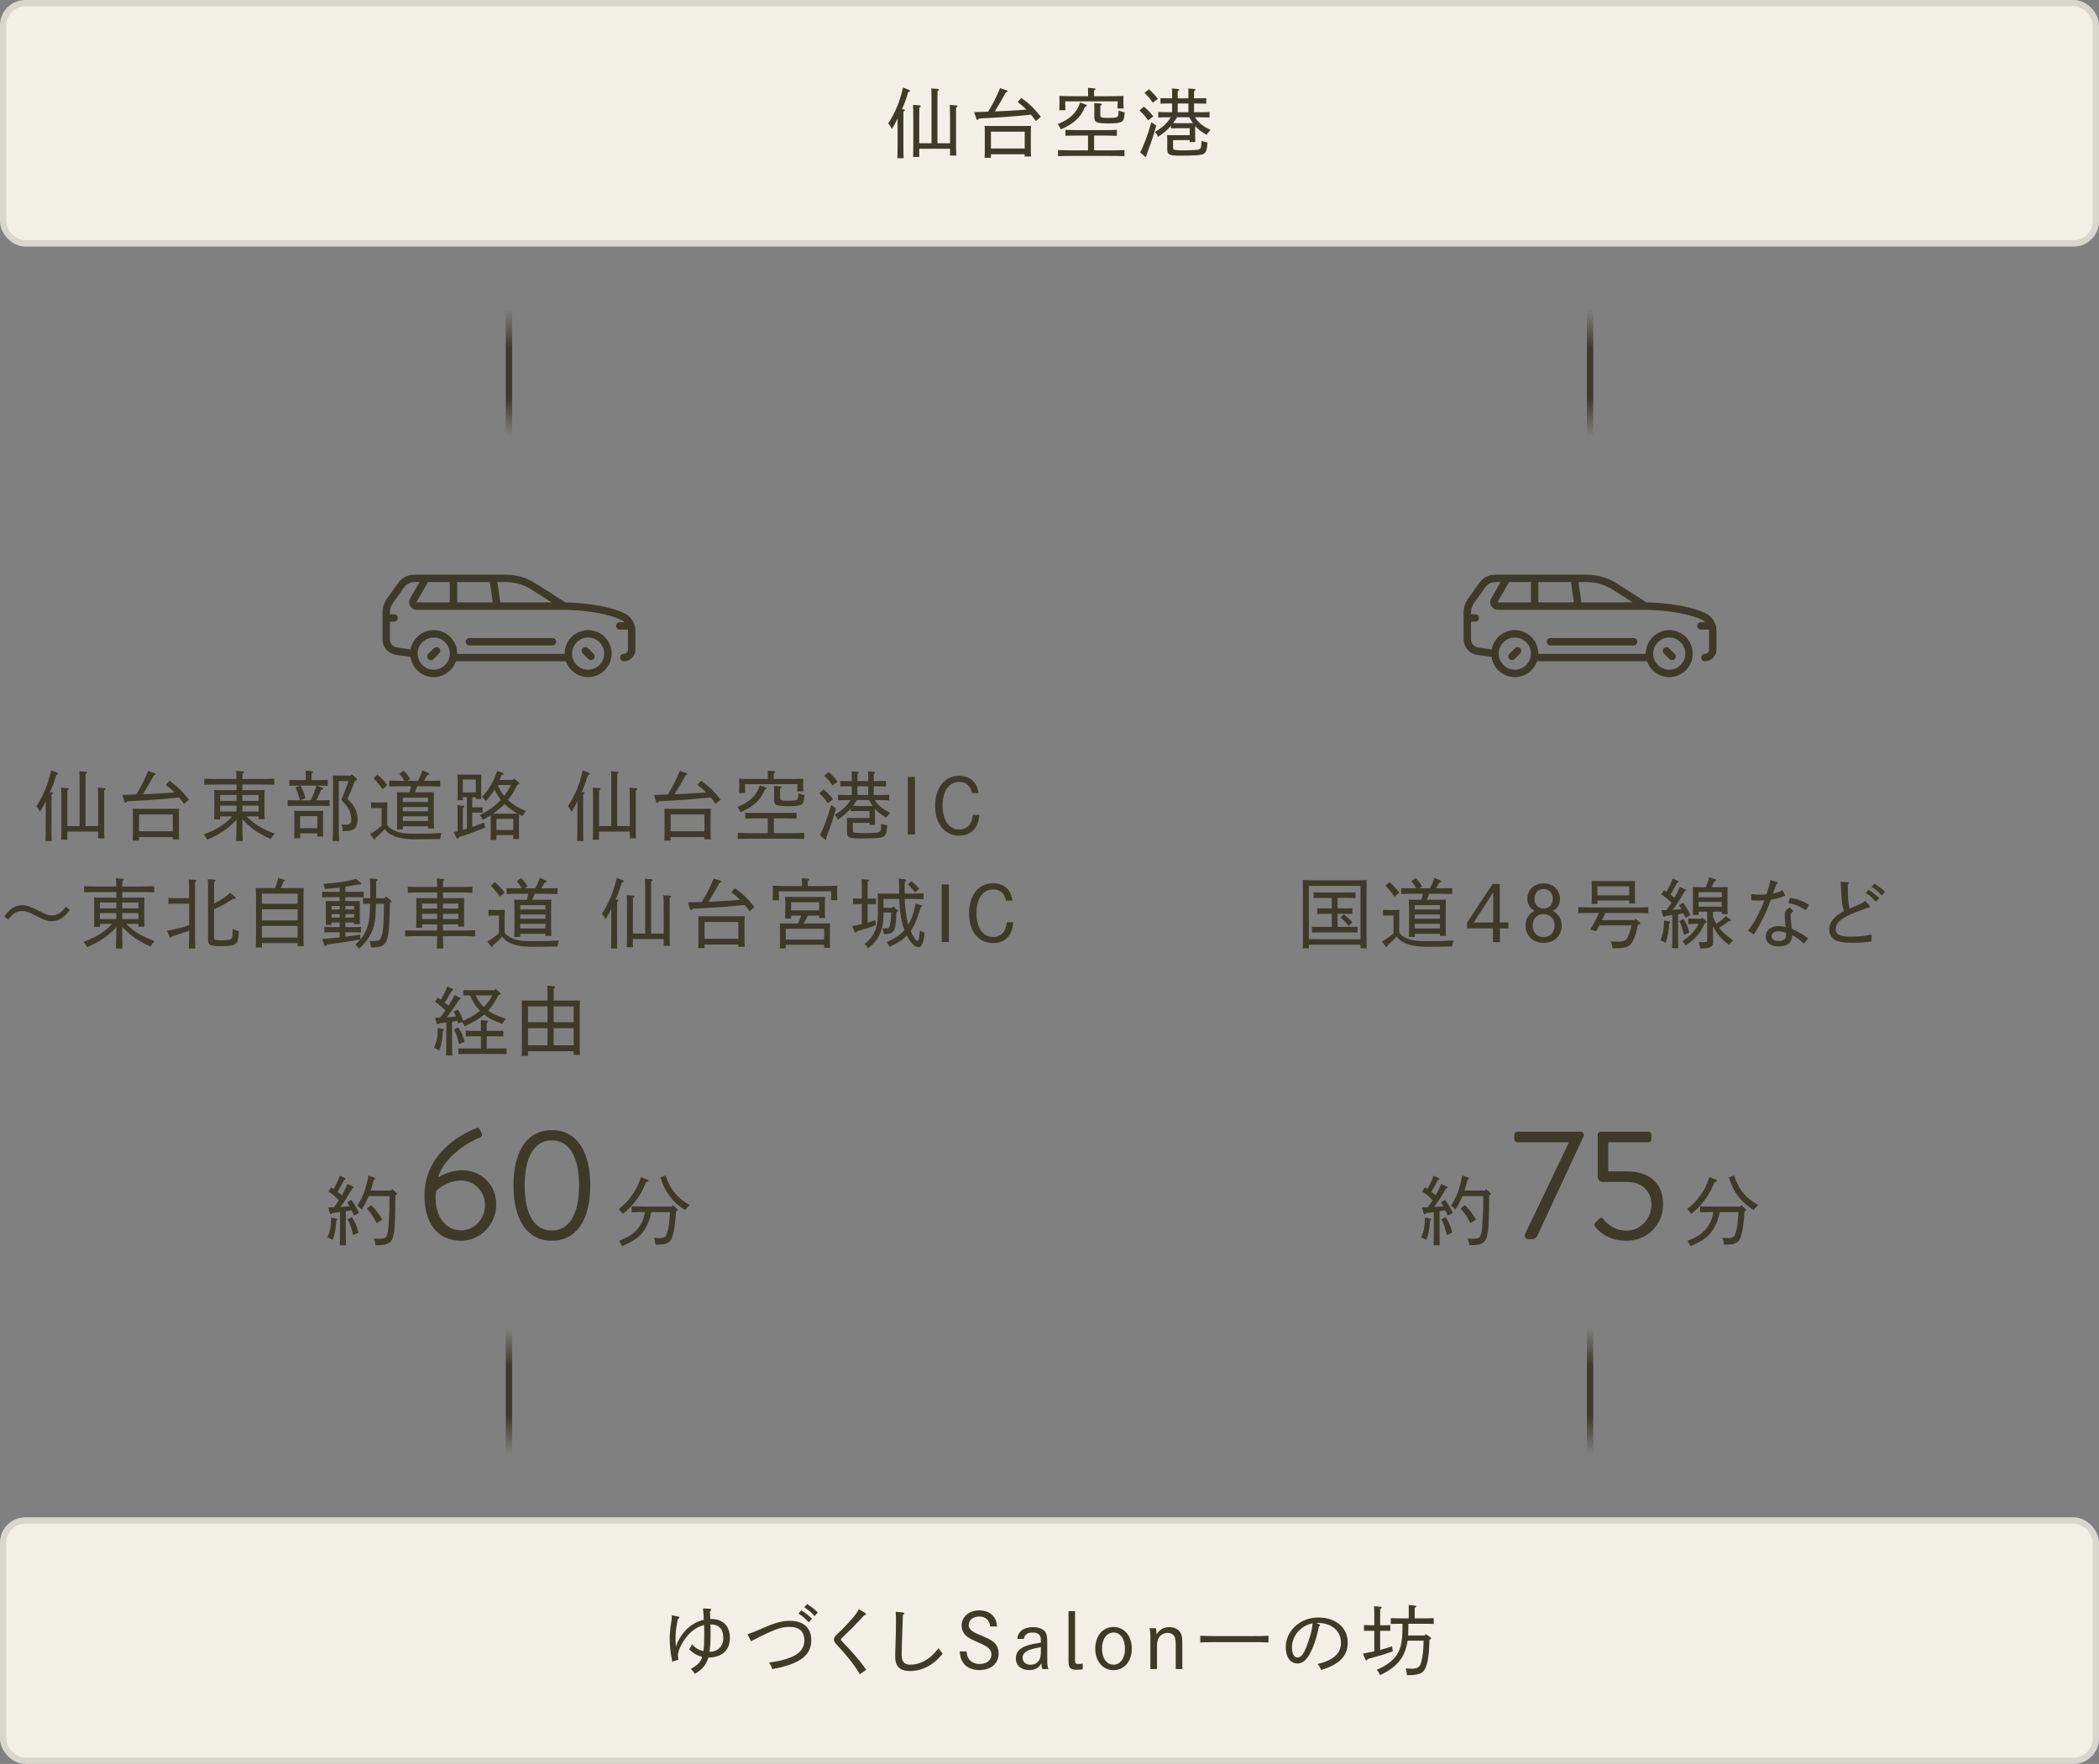 <svg width="332" height="279" viewBox="0 0 332 279" fill="none" xmlns="http://www.w3.org/2000/svg">
<rect x="0" y="0" width="332" height="279" fill="#808080" stroke="none"/>
<rect x="0.5" y="0.5" width="331" height="38" rx="3.5" fill="#F2EFE6"/>
<rect x="0.5" y="0.5" width="331" height="38" rx="3.5" stroke="#D9D6CE"/>
<path d="M142.66 17.28L142.936 17.304C143.056 17.316 143.128 17.364 143.128 17.436C143.128 17.496 143.068 17.568 142.9 17.664C142.9 17.916 142.9 17.916 142.888 19.716V22.572C142.888 23.868 142.9 24.42 142.924 25.032H141.94C141.964 24.492 141.976 23.676 141.976 22.572V18.732C141.652 19.44 141.472 19.752 141.064 20.412C140.836 19.944 140.74 19.8 140.488 19.524C141.616 17.784 142.276 16.2 142.84 13.848L143.764 14.208C143.872 14.256 143.932 14.316 143.932 14.388C143.932 14.484 143.884 14.508 143.644 14.592C143.284 15.792 143.116 16.26 142.66 17.28ZM148.276 22.656H150.268V19.092C150.268 17.784 150.256 16.956 150.22 16.596L151.252 16.668C151.372 16.68 151.444 16.728 151.444 16.8C151.444 16.86 151.384 16.932 151.216 17.028V22.14C151.216 23.376 151.216 23.964 151.252 24.6H150.268V23.532H145.396V24.828H144.424C144.448 24.288 144.46 23.46 144.46 22.368V19.08C144.46 17.772 144.436 16.944 144.412 16.584L145.444 16.668C145.564 16.668 145.636 16.716 145.636 16.788C145.636 16.848 145.576 16.92 145.408 17.016C145.408 17.244 145.408 17.244 145.396 19.08V22.656H147.34V15.78C147.34 14.904 147.328 14.304 147.304 13.98L148.312 14.064C148.444 14.076 148.516 14.112 148.516 14.184C148.516 14.256 148.456 14.316 148.288 14.424L148.276 15.78V22.656ZM154.432 18.792L154.096 17.724C154.816 17.712 155.548 17.7 156.292 17.664C157.216 16.128 157.408 15.744 158.176 13.944L159.244 14.292C159.328 14.328 159.376 14.364 159.376 14.424C159.376 14.508 159.364 14.52 159.112 14.604C158.296 16.056 158.2 16.224 157.348 17.628C158.404 17.592 159.46 17.532 160.528 17.46C161.128 17.424 161.74 17.388 162.34 17.328C161.92 16.896 161.476 16.512 160.96 16.128L161.548 15.492C162.82 16.404 163.396 16.956 164.632 18.468L163.852 19.152C163.588 18.78 163.336 18.456 163.084 18.144C159.688 18.468 158.572 18.552 154.852 18.744L154.756 18.864C154.696 18.936 154.648 18.96 154.6 18.96C154.516 18.96 154.468 18.912 154.432 18.792ZM162.076 24.396H156.736V24.96H155.728C155.752 24.684 155.764 24.276 155.764 23.688V20.976C155.764 20.448 155.764 20.232 155.728 19.92C156.148 19.932 156.52 19.932 157.06 19.932H161.752C162.34 19.932 162.604 19.932 163.084 19.92C163.06 20.136 163.048 20.592 163.048 20.976V23.508C163.048 24.144 163.06 24.432 163.084 24.756H162.076V24.396ZM162.076 23.484V20.832H156.736V23.484H162.076ZM172.096 23.784V21.444H170.2C169.54 21.444 169.24 21.456 168.52 21.48V20.544C168.988 20.568 169.672 20.58 170.2 20.58H174.976C175.636 20.58 176.056 20.568 176.656 20.544V21.48C176.212 21.468 175.432 21.444 174.976 21.444H173.056V23.784H175.468C176.44 23.784 177.028 23.772 177.856 23.736V24.696C177.22 24.672 176.2 24.66 175.468 24.66H169.732C168.808 24.66 168.364 24.66 167.344 24.696V23.736C167.968 23.76 169.048 23.784 169.732 23.784H172.096ZM173.044 15.216H175.324C176.344 15.216 176.92 15.204 177.7 15.168C177.688 15.6 177.688 15.816 177.688 16.08V16.38C177.688 16.632 177.7 16.836 177.724 17.16H176.74C176.764 16.908 176.776 16.584 176.776 16.38V16.032H168.496V16.38C168.496 16.716 168.496 16.992 168.52 17.436H167.548C167.572 17.04 167.584 16.692 167.584 16.38V16.08C167.584 15.804 167.572 15.612 167.56 15.168C168.172 15.192 169.12 15.216 169.936 15.216H172.108V14.664C172.108 14.28 172.108 14.1 172.096 13.896L173.056 13.98C173.2 13.992 173.272 14.028 173.272 14.1C173.272 14.172 173.212 14.232 173.044 14.34V15.216ZM170.848 16.212L171.712 16.524C171.844 16.572 171.904 16.62 171.904 16.68C171.904 16.776 171.832 16.836 171.628 16.896C170.908 18.6 169.9 19.536 167.788 20.472C167.644 20.112 167.56 19.968 167.296 19.632C169.324 18.792 170.26 17.88 170.848 16.212ZM173.08 16.296L174.064 16.38C174.208 16.392 174.28 16.428 174.28 16.512C174.28 16.584 174.208 16.644 174.04 16.74V18.18C174.04 18.6 174.172 18.648 175.348 18.648C176.2 18.648 176.608 18.6 176.752 18.456C176.884 18.336 176.908 18.168 176.932 17.484C177.256 17.604 177.412 17.652 177.592 17.7C177.796 17.748 177.796 17.748 177.892 17.772C177.82 18.72 177.724 19.02 177.46 19.224C177.184 19.428 176.5 19.524 175.432 19.524C174.352 19.524 173.764 19.464 173.428 19.308C173.212 19.212 173.092 18.936 173.092 18.528V17.064C173.092 16.428 173.092 16.428 173.08 16.296ZM185.392 17.748V16.368C184.42 16.368 184.156 16.368 183.556 16.392V15.528C183.916 15.54 184.528 15.552 185.392 15.552C185.392 14.472 185.392 14.412 185.368 13.992L186.304 14.076C186.448 14.088 186.52 14.124 186.52 14.196C186.52 14.268 186.448 14.34 186.28 14.436V15.552H187.972C187.972 14.472 187.972 14.412 187.948 13.992L188.872 14.076C189.016 14.088 189.088 14.124 189.088 14.196C189.088 14.268 189.028 14.34 188.86 14.436V15.552C189.952 15.552 190.3 15.54 190.792 15.528V16.392C190.42 16.38 189.748 16.368 188.86 16.368V17.748H189.868C190.468 17.748 190.816 17.736 191.308 17.712V18.588C190.948 18.576 190.264 18.552 189.868 18.552H189.016C189.568 19.416 190.144 19.872 191.476 20.58C191.176 20.856 191.056 20.988 190.84 21.324C190.06 20.868 189.496 20.448 189.052 19.944C189.04 20.136 189.04 20.328 189.04 20.52V21.288C189.04 21.684 189.04 21.984 189.064 22.464H188.176V22.164H185.548V23.268C185.548 23.484 185.584 23.604 185.668 23.652C185.848 23.736 186.448 23.784 187.384 23.784C187.936 23.784 188.92 23.736 189.328 23.7C189.604 23.676 189.82 23.568 189.892 23.424C190.012 23.172 190.012 23.172 190.048 22.272C190.384 22.416 190.54 22.452 190.996 22.56C190.888 23.76 190.792 24.048 190.408 24.324C190.096 24.54 189.016 24.624 186.616 24.624C184.96 24.624 184.624 24.456 184.624 23.628V22.296C184.624 21.9 184.624 21.684 184.6 21.372C184.948 21.384 184.96 21.384 186.016 21.384H188.176V20.28C186.076 20.28 185.812 20.28 185.212 20.304V19.896C184.624 20.58 183.964 21.144 183.16 21.648C183.028 21.312 182.956 21.18 182.68 20.88C183.976 20.064 184.516 19.584 185.176 18.552H184.624C184.048 18.552 183.796 18.564 183.196 18.588V17.712C183.556 17.736 184.168 17.748 184.624 17.748H185.392ZM187.972 17.748V16.368H186.28V17.748H187.972ZM188.128 18.552H186.172C185.98 18.864 185.776 19.176 185.56 19.464C185.92 19.488 186.292 19.488 187.648 19.488C187.996 19.488 188.332 19.476 188.68 19.476C188.464 19.188 188.284 18.876 188.128 18.552ZM181.024 14.688L181.72 14.124C182.296 14.616 182.608 14.952 183.148 15.624L182.344 16.248C181.876 15.576 181.588 15.24 181.024 14.688ZM180.232 17.46L180.928 16.86C181.6 17.448 181.912 17.772 182.416 18.396L181.612 19.044C181.084 18.324 180.796 17.988 180.232 17.46ZM182.116 19.332L182.896 19.86C182.392 21.612 182.164 22.308 181.54 23.964C181.432 24.24 181.396 24.336 181.324 24.564C181.336 24.6 181.336 24.636 181.336 24.66C181.336 24.756 181.288 24.816 181.216 24.816C181.18 24.816 181.144 24.804 181.06 24.732L180.34 24.096C180.868 23.136 181.564 21.264 182.116 19.332Z" fill="#3E3A2A"/>
<path d="M80 49H81V69H80V49Z" fill="url(#paint0_linear_2984_17790)"/>
<g clip-path="url(#clip0_2984_17790)">
<path d="M68.156 104.413C68.306 104.413 68.456 104.356 68.57 104.241L69.456 103.356C69.685 103.127 69.685 102.756 69.456 102.527C69.228 102.298 68.856 102.298 68.628 102.527L67.742 103.413C67.513 103.642 67.513 104.013 67.742 104.241C67.856 104.356 68.006 104.413 68.156 104.413Z" fill="#3E3A2A"/>
<path d="M93.057 104.241C93.172 104.356 93.322 104.413 93.472 104.413C93.621 104.413 93.772 104.356 93.886 104.241C94.115 104.013 94.115 103.642 93.886 103.413L93 102.527C92.771 102.298 92.4 102.298 92.172 102.527C91.943 102.756 91.943 103.127 92.172 103.356L93.057 104.241Z" fill="#3E3A2A"/>
<path d="M98.733 96.982C95.424 95.445 90.446 95.298 89.441 95.284L84.693 92.263C83.291 91.37 81.671 90.898 80.008 90.898H65.506C64.51 90.898 63.57 91.382 62.991 92.193L61.192 94.711C60.739 95.345 60.5 96.092 60.5 96.872V101.128C60.5 102.346 61.41 103.395 62.616 103.568L64.92 103.897C65.171 105.704 66.726 107.101 68.601 107.101C70.226 107.101 71.61 106.052 72.114 104.596H89.512C90.016 106.052 91.4 107.101 93.025 107.101C95.075 107.101 96.742 105.433 96.742 103.383C96.742 101.334 95.075 99.666 93.025 99.666C90.975 99.666 89.308 101.334 89.308 103.383C89.308 103.397 89.309 103.41 89.309 103.424H72.317C72.317 103.41 72.318 103.397 72.318 103.383C72.318 101.334 70.651 99.666 68.601 99.666C66.779 99.666 65.26 100.984 64.945 102.716L62.782 102.408C62.149 102.317 61.672 101.767 61.672 101.128V98.333H62.338C62.662 98.333 62.924 98.071 62.924 97.747C62.924 97.423 62.662 97.161 62.338 97.161H61.672V96.872C61.672 96.338 61.836 95.826 62.146 95.392L63.945 92.874C64.304 92.371 64.888 92.07 65.506 92.07H66.339L64.87 94.641C64.653 95.02 64.655 95.472 64.874 95.85C65.094 96.228 65.486 96.454 65.923 96.454H89.268C89.323 96.454 94.859 96.474 98.24 98.044C98.438 98.137 98.615 98.263 98.766 98.413H98.035C97.712 98.413 97.449 98.676 97.449 98.999C97.449 99.323 97.712 99.585 98.035 99.585H99.318C99.324 99.649 99.328 99.713 99.328 99.777V102.757C99.328 103.125 99.029 103.424 98.662 103.424C98.338 103.424 98.076 103.686 98.076 104.01C98.076 104.333 98.338 104.595 98.662 104.595C99.675 104.595 100.5 103.771 100.5 102.757V99.777C100.5 98.578 99.807 97.48 98.733 96.982ZM93.025 100.838C94.429 100.838 95.571 101.98 95.571 103.383C95.571 104.787 94.429 105.929 93.025 105.929C91.622 105.929 90.48 104.787 90.48 103.383C90.48 101.98 91.622 100.838 93.025 100.838ZM68.601 100.838C70.004 100.838 71.146 101.98 71.146 103.383C71.146 104.787 70.004 105.929 68.601 105.929C67.198 105.929 66.056 104.787 66.056 103.383C66.056 101.98 67.198 100.838 68.601 100.838ZM84.064 93.252L87.255 95.282H79.129L78.671 92.07H80.008C81.447 92.07 82.85 92.479 84.064 93.252ZM77.487 92.07L77.945 95.282H72.318V92.07H77.487ZM65.888 95.262C65.876 95.242 65.883 95.23 65.888 95.222L67.689 92.07H71.146V95.282H65.923C65.913 95.282 65.899 95.282 65.888 95.262Z" fill="#3E3A2A"/>
<path d="M74.234 100.918C73.911 100.918 73.648 101.18 73.648 101.504C73.648 101.828 73.911 102.09 74.234 102.09H87.386C87.709 102.09 87.972 101.828 87.972 101.504C87.972 101.18 87.709 100.918 87.386 100.918H74.234Z" fill="#3E3A2A"/>
</g>
<path d="M7.914 125.28L8.19 125.304C8.31 125.316 8.382 125.364 8.382 125.436C8.382 125.496 8.322 125.568 8.154 125.664C8.154 125.916 8.154 125.916 8.142 127.716V130.572C8.142 131.868 8.154 132.42 8.178 133.032H7.194C7.218 132.492 7.23 131.676 7.23 130.572V126.732C6.906 127.44 6.726 127.752 6.318 128.412C6.09 127.944 5.994 127.8 5.742 127.524C6.87 125.784 7.53 124.2 8.094 121.848L9.018 122.208C9.126 122.256 9.186 122.316 9.186 122.388C9.186 122.484 9.138 122.508 8.898 122.592C8.538 123.792 8.37 124.26 7.914 125.28ZM13.53 130.656H15.522V127.092C15.522 125.784 15.51 124.956 15.474 124.596L16.506 124.668C16.626 124.68 16.698 124.728 16.698 124.8C16.698 124.86 16.638 124.932 16.47 125.028V130.14C16.47 131.376 16.47 131.964 16.506 132.6H15.522V131.532H10.65V132.828H9.678C9.702 132.288 9.714 131.46 9.714 130.368V127.08C9.714 125.772 9.69 124.944 9.666 124.584L10.698 124.668C10.818 124.668 10.89 124.716 10.89 124.788C10.89 124.848 10.83 124.92 10.662 125.016C10.662 125.244 10.662 125.244 10.65 127.08V130.656H12.594V123.78C12.594 122.904 12.582 122.304 12.558 121.98L13.566 122.064C13.698 122.076 13.77 122.112 13.77 122.184C13.77 122.256 13.71 122.316 13.542 122.424L13.53 123.78V130.656ZM19.686 126.792L19.35 125.724C20.07 125.712 20.802 125.7 21.546 125.664C22.47 124.128 22.662 123.744 23.43 121.944L24.498 122.292C24.582 122.328 24.63 122.364 24.63 122.424C24.63 122.508 24.618 122.52 24.366 122.604C23.55 124.056 23.454 124.224 22.602 125.628C23.658 125.592 24.714 125.532 25.782 125.46C26.382 125.424 26.994 125.388 27.594 125.328C27.174 124.896 26.73 124.512 26.214 124.128L26.802 123.492C28.074 124.404 28.65 124.956 29.886 126.468L29.106 127.152C28.842 126.78 28.59 126.456 28.338 126.144C24.942 126.468 23.826 126.552 20.106 126.744L20.01 126.864C19.95 126.936 19.902 126.96 19.854 126.96C19.77 126.96 19.722 126.912 19.686 126.792ZM27.33 132.396H21.99V132.96H20.982C21.006 132.684 21.018 132.276 21.018 131.688V128.976C21.018 128.448 21.018 128.232 20.982 127.92C21.402 127.932 21.774 127.932 22.314 127.932H27.006C27.594 127.932 27.858 127.932 28.338 127.92C28.314 128.136 28.302 128.592 28.302 128.976V131.508C28.302 132.144 28.314 132.432 28.338 132.756H27.33V132.396ZM27.33 131.484V128.832H21.99V131.484H27.33ZM40.914 129.132H38.958C40.398 130.476 41.466 131.112 43.482 131.868C43.218 132.108 43.098 132.252 42.966 132.468C42.87 132.624 42.87 132.624 42.822 132.696C42.198 132.444 41.694 132.192 40.998 131.784C40.05 131.208 39.366 130.656 38.334 129.6C38.334 131.34 38.346 132.144 38.394 133.032H37.35C37.386 132.276 37.41 131.136 37.41 129.636C36.534 130.608 35.91 131.112 34.878 131.748C34.17 132.18 33.678 132.432 32.754 132.804C32.598 132.456 32.502 132.3 32.214 131.976C33.534 131.484 34.278 131.112 35.142 130.524C35.766 130.092 36.162 129.756 36.738 129.132H34.818V129.6H33.87C33.894 129.324 33.906 128.916 33.906 128.328V126.024C33.906 125.496 33.894 125.268 33.87 124.956C34.29 124.98 34.662 124.98 35.19 124.98H37.41C37.41 124.68 37.41 124.392 37.41 124.092H34.698C33.774 124.092 33.33 124.092 32.31 124.128V123.168C32.934 123.204 34.014 123.216 34.698 123.216H37.398C37.386 122.556 37.362 122.124 37.338 121.92L38.406 122.004C38.526 122.016 38.598 122.064 38.598 122.136C38.598 122.208 38.526 122.28 38.37 122.364C38.358 122.64 38.346 122.76 38.346 123.216H40.998C41.97 123.216 42.57 123.204 43.398 123.168V124.128C42.75 124.104 41.73 124.092 40.998 124.092H38.346C38.334 124.392 38.334 124.68 38.334 124.98H40.542C41.118 124.98 41.394 124.98 41.862 124.956C41.838 125.172 41.826 125.64 41.826 126.024V128.328C41.826 128.964 41.838 129.252 41.862 129.576H40.914V129.132ZM38.334 128.364H40.914V127.428H38.334V128.364ZM37.41 128.364V127.428H34.818V128.364H37.41ZM37.41 125.748H34.818V126.672H37.41V125.748ZM38.334 125.748V126.672H40.914V125.748H38.334ZM55.626 122.46L56.37 123.096C56.442 123.156 56.478 123.216 56.478 123.276C56.478 123.372 56.442 123.408 56.13 123.492C55.878 124.248 55.662 124.776 54.966 126.384C55.59 126.996 55.89 127.356 56.118 127.788C56.406 128.352 56.562 128.988 56.562 129.66C56.562 130.416 56.322 130.956 55.89 131.196C55.482 131.412 55.158 131.46 54.282 131.46H54.21C54.198 131.028 54.162 130.824 54.03 130.404C54.342 130.44 54.498 130.452 54.714 130.452C55.326 130.452 55.566 130.224 55.566 129.66C55.566 128.748 55.23 127.908 54.558 127.14C54.522 127.092 54.33 126.9 53.982 126.54C54.666 124.824 54.906 124.236 55.122 123.54H53.586V129.528C53.586 131.304 53.598 132.132 53.634 133.032H52.614C52.65 132.24 52.674 131.028 52.674 129.528V123.72C52.674 123.216 52.662 122.976 52.638 122.664C52.914 122.676 53.154 122.676 53.514 122.676H55.47L55.626 122.46ZM46.938 126.588H47.43C47.178 125.628 47.07 125.28 46.734 124.572L47.49 124.26H47.214C46.638 124.26 46.374 124.26 45.774 124.284V123.36C46.134 123.372 46.758 123.384 47.214 123.384H48.366V122.676C48.366 122.352 48.366 122.124 48.354 122.016V121.908L49.302 121.98C49.458 121.992 49.542 122.04 49.542 122.112C49.542 122.184 49.482 122.232 49.278 122.352V123.384H50.406C51.006 123.384 51.354 123.372 51.846 123.36V124.284C51.474 124.272 50.802 124.26 50.406 124.26H50.118L51.018 124.608C51.09 124.632 51.126 124.692 51.126 124.752C51.126 124.836 51.03 124.884 50.802 124.908C50.514 125.604 50.322 126.024 50.022 126.588H50.718C51.318 126.588 51.666 126.576 52.146 126.564V127.488C51.786 127.476 51.114 127.464 50.718 127.464H46.938C46.362 127.464 46.098 127.464 45.498 127.488V126.564C45.858 126.576 46.47 126.588 46.938 126.588ZM47.454 126.588H49.146C49.518 125.844 49.806 125.052 50.046 124.26H47.526C47.682 124.56 47.838 124.86 47.97 125.172C48.102 125.532 48.21 125.892 48.318 126.252L47.454 126.588ZM50.19 131.82H47.466V132.588H46.53C46.554 132.3 46.554 131.904 46.554 131.316V129.312C46.554 128.784 46.554 128.556 46.53 128.244C46.794 128.256 47.034 128.268 47.394 128.268H50.262C50.646 128.268 50.826 128.256 51.126 128.244C51.114 128.46 51.09 128.928 51.09 129.312V131.076C51.09 131.712 51.102 132 51.126 132.324H50.19V131.82ZM50.19 130.992V129.084H47.466V130.992H50.19ZM61.254 127.98V130.512C61.53 130.884 61.806 131.1 62.25 131.316C63.15 131.748 63.918 131.868 65.742 131.868C67.47 131.868 68.646 131.832 69.87 131.76C69.714 132.12 69.678 132.264 69.63 132.708C67.722 132.744 67.122 132.756 65.55 132.756C63.99 132.756 62.814 132.516 61.902 132.048C61.47 131.82 61.158 131.544 60.858 131.148C60.558 131.496 60.318 131.712 59.442 132.504C59.382 132.708 59.346 132.768 59.262 132.768C59.214 132.768 59.154 132.744 59.094 132.672L58.53 131.928C58.89 131.712 59.25 131.484 59.598 131.232C59.862 131.028 60.102 130.824 60.354 130.608V127.812H59.826C59.406 127.812 59.106 127.812 58.698 127.836V126.912C58.974 126.924 59.478 126.936 59.826 126.936H60.174C61.026 126.924 61.026 126.924 61.278 126.912C61.266 127.128 61.266 127.128 61.254 127.98ZM67.962 124.368H65.994C65.874 124.692 65.766 125.004 65.634 125.316H67.626C68.082 125.316 68.286 125.316 68.646 125.292C68.622 125.688 68.622 125.688 68.61 127.2V128.916C68.61 130.008 68.61 130.488 68.646 131.028H67.698V130.704H63.714V131.196H62.778C62.802 130.716 62.814 130.008 62.814 129.084V127.2C62.814 126.24 62.802 125.832 62.778 125.292C63.09 125.316 63.378 125.316 63.798 125.316H64.758C64.854 125.004 64.938 124.692 64.998 124.368H63.234C62.574 124.368 62.274 124.38 61.566 124.404V123.468C62.022 123.492 62.706 123.504 63.234 123.504H63.966C63.678 123.012 63.414 122.652 63.174 122.376L63.858 121.884C64.398 122.436 64.566 122.652 64.878 123.204L64.434 123.504H66.09C66.378 123 66.582 122.544 66.846 121.836L67.818 122.292C67.89 122.316 67.926 122.376 67.926 122.436C67.926 122.52 67.842 122.556 67.602 122.58C67.494 122.76 67.494 122.76 67.146 123.372C67.122 123.408 67.098 123.456 67.062 123.504H67.962C68.61 123.504 69.042 123.492 69.63 123.468V124.404C69.186 124.392 68.418 124.368 67.962 124.368ZM67.698 129.852V129.12H63.714V129.852H67.698ZM63.714 126.852H67.698V126.168H63.714V126.852ZM63.714 127.644V128.316H67.698V127.644H63.714ZM59.082 123.096L59.694 122.52C60.438 123.168 60.786 123.528 61.266 124.212L60.498 124.824C60.03 124.152 59.742 123.804 59.082 123.096ZM79.026 123.36H81.138L81.318 123.144L82.05 123.756C82.098 123.804 82.134 123.876 82.134 123.924C82.134 124.02 82.038 124.08 81.822 124.14C81.414 124.98 80.946 125.808 80.346 126.54C80.514 126.684 80.682 126.84 80.862 126.984C81.426 127.44 81.918 127.716 83.166 128.292C82.89 128.64 82.794 128.784 82.65 129.084C82.458 129 82.278 128.904 82.098 128.808C82.098 129.06 82.086 129.432 82.086 129.732V131.46C82.086 132.096 82.086 132.384 82.11 132.708H81.186V132.096H78.522V132.864H77.586C77.61 132.576 77.622 132.18 77.622 131.58V129.732C77.622 129.372 77.622 129.156 77.61 128.952C77.226 129.204 76.806 129.456 76.338 129.708C76.218 129.384 76.074 129.144 75.87 128.94C77.298 128.196 78.27 127.536 79.206 126.504C78.822 126.012 78.498 125.472 78.234 124.896C77.85 125.532 77.418 126.096 76.83 126.732C76.626 126.396 76.518 126.288 76.23 126.06C76.902 125.328 77.346 124.704 77.826 123.852C78.102 123.36 78.27 122.952 78.642 121.944L79.47 122.22C79.602 122.256 79.662 122.316 79.662 122.388C79.662 122.484 79.626 122.508 79.35 122.58C79.242 122.856 79.134 123.12 79.026 123.36ZM80.814 124.164H78.702C78.99 124.776 79.314 125.364 79.746 125.892C80.166 125.352 80.514 124.776 80.814 124.164ZM81.858 128.688C81.102 128.268 80.406 127.776 79.794 127.176C79.398 127.632 78.558 128.304 77.994 128.688C78.15 128.7 78.306 128.7 81.246 128.7C81.45 128.7 81.654 128.7 81.858 128.688ZM78.522 131.28H81.186V129.528H78.522V131.28ZM74.694 126.096V127.704H75.606C75.906 127.704 76.086 127.704 76.326 127.692V128.556C76.146 128.544 75.846 128.532 75.606 128.532H74.694V130.8C75.33 130.584 75.942 130.344 76.566 130.104L76.758 130.896C76.326 131.052 76.326 131.052 75.438 131.412C74.67 131.724 73.938 131.976 72.594 132.408C72.498 132.588 72.438 132.66 72.366 132.66C72.294 132.66 72.222 132.6 72.186 132.516L71.754 131.604C71.958 131.556 72.174 131.52 72.378 131.472V128.472C72.378 127.968 72.366 127.704 72.342 127.356L73.23 127.44C73.374 127.452 73.446 127.488 73.446 127.56C73.446 127.632 73.374 127.692 73.206 127.8V131.256C73.422 131.196 73.638 131.136 73.854 131.076V126.096H73.206V126.576H72.354C72.378 126.288 72.39 125.892 72.39 125.304V123.564C72.39 123.048 72.39 122.82 72.354 122.508C72.63 122.52 72.87 122.52 73.23 122.52H75.27C75.666 122.52 75.834 122.52 76.134 122.508C76.122 122.724 76.11 123.18 76.11 123.564V125.112C76.11 125.748 76.11 126.036 76.134 126.36H75.258V126.096H74.694ZM75.258 125.328V123.3H73.206V125.328H75.258ZM92.006 125.28L92.282 125.304C92.402 125.316 92.474 125.364 92.474 125.436C92.474 125.496 92.414 125.568 92.246 125.664C92.246 125.916 92.246 125.916 92.234 127.716V130.572C92.234 131.868 92.246 132.42 92.27 133.032H91.286C91.31 132.492 91.322 131.676 91.322 130.572V126.732C90.998 127.44 90.818 127.752 90.41 128.412C90.182 127.944 90.086 127.8 89.834 127.524C90.962 125.784 91.622 124.2 92.186 121.848L93.11 122.208C93.218 122.256 93.278 122.316 93.278 122.388C93.278 122.484 93.23 122.508 92.99 122.592C92.63 123.792 92.462 124.26 92.006 125.28ZM97.622 130.656H99.614V127.092C99.614 125.784 99.602 124.956 99.566 124.596L100.598 124.668C100.718 124.68 100.79 124.728 100.79 124.8C100.79 124.86 100.73 124.932 100.562 125.028V130.14C100.562 131.376 100.562 131.964 100.598 132.6H99.614V131.532H94.742V132.828H93.77C93.794 132.288 93.806 131.46 93.806 130.368V127.08C93.806 125.772 93.782 124.944 93.758 124.584L94.79 124.668C94.91 124.668 94.982 124.716 94.982 124.788C94.982 124.848 94.922 124.92 94.754 125.016C94.754 125.244 94.754 125.244 94.742 127.08V130.656H96.686V123.78C96.686 122.904 96.674 122.304 96.65 121.98L97.658 122.064C97.79 122.076 97.862 122.112 97.862 122.184C97.862 122.256 97.802 122.316 97.634 122.424L97.622 123.78V130.656ZM103.778 126.792L103.442 125.724C104.162 125.712 104.894 125.7 105.638 125.664C106.562 124.128 106.754 123.744 107.522 121.944L108.59 122.292C108.674 122.328 108.722 122.364 108.722 122.424C108.722 122.508 108.71 122.52 108.458 122.604C107.642 124.056 107.546 124.224 106.694 125.628C107.75 125.592 108.806 125.532 109.874 125.46C110.474 125.424 111.086 125.388 111.686 125.328C111.266 124.896 110.822 124.512 110.306 124.128L110.894 123.492C112.166 124.404 112.742 124.956 113.978 126.468L113.198 127.152C112.934 126.78 112.682 126.456 112.43 126.144C109.034 126.468 107.918 126.552 104.198 126.744L104.102 126.864C104.042 126.936 103.994 126.96 103.946 126.96C103.862 126.96 103.814 126.912 103.778 126.792ZM111.422 132.396H106.082V132.96H105.074C105.098 132.684 105.11 132.276 105.11 131.688V128.976C105.11 128.448 105.11 128.232 105.074 127.92C105.494 127.932 105.866 127.932 106.406 127.932H111.098C111.686 127.932 111.95 127.932 112.43 127.92C112.406 128.136 112.394 128.592 112.394 128.976V131.508C112.394 132.144 112.406 132.432 112.43 132.756H111.422V132.396ZM111.422 131.484V128.832H106.082V131.484H111.422ZM121.442 131.784V129.444H119.546C118.886 129.444 118.586 129.456 117.866 129.48V128.544C118.334 128.568 119.018 128.58 119.546 128.58H124.322C124.982 128.58 125.402 128.568 126.002 128.544V129.48C125.558 129.468 124.778 129.444 124.322 129.444H122.402V131.784H124.814C125.786 131.784 126.374 131.772 127.202 131.736V132.696C126.566 132.672 125.546 132.66 124.814 132.66H119.078C118.154 132.66 117.71 132.66 116.69 132.696V131.736C117.314 131.76 118.394 131.784 119.078 131.784H121.442ZM122.39 123.216H124.67C125.69 123.216 126.266 123.204 127.046 123.168C127.034 123.6 127.034 123.816 127.034 124.08V124.38C127.034 124.632 127.046 124.836 127.07 125.16H126.086C126.11 124.908 126.122 124.584 126.122 124.38V124.032H117.842V124.38C117.842 124.716 117.842 124.992 117.866 125.436H116.894C116.918 125.04 116.93 124.692 116.93 124.38V124.08C116.93 123.804 116.918 123.612 116.906 123.168C117.518 123.192 118.466 123.216 119.282 123.216H121.454V122.664C121.454 122.28 121.454 122.1 121.442 121.896L122.402 121.98C122.546 121.992 122.618 122.028 122.618 122.1C122.618 122.172 122.558 122.232 122.39 122.34V123.216ZM120.194 124.212L121.058 124.524C121.19 124.572 121.25 124.62 121.25 124.68C121.25 124.776 121.178 124.836 120.974 124.896C120.254 126.6 119.246 127.536 117.134 128.472C116.99 128.112 116.906 127.968 116.642 127.632C118.67 126.792 119.606 125.88 120.194 124.212ZM122.426 124.296L123.41 124.38C123.554 124.392 123.626 124.428 123.626 124.512C123.626 124.584 123.554 124.644 123.386 124.74V126.18C123.386 126.6 123.518 126.648 124.694 126.648C125.546 126.648 125.954 126.6 126.098 126.456C126.23 126.336 126.254 126.168 126.278 125.484C126.602 125.604 126.758 125.652 126.938 125.7C127.142 125.748 127.142 125.748 127.238 125.772C127.166 126.72 127.07 127.02 126.806 127.224C126.53 127.428 125.846 127.524 124.778 127.524C123.698 127.524 123.11 127.464 122.774 127.308C122.558 127.212 122.438 126.936 122.438 126.528V125.064C122.438 124.428 122.438 124.428 122.426 124.296ZM134.738 125.748V124.368C133.766 124.368 133.502 124.368 132.902 124.392V123.528C133.262 123.54 133.874 123.552 134.738 123.552C134.738 122.472 134.738 122.412 134.714 121.992L135.65 122.076C135.794 122.088 135.866 122.124 135.866 122.196C135.866 122.268 135.794 122.34 135.626 122.436V123.552H137.318C137.318 122.472 137.318 122.412 137.294 121.992L138.218 122.076C138.362 122.088 138.434 122.124 138.434 122.196C138.434 122.268 138.374 122.34 138.206 122.436V123.552C139.298 123.552 139.646 123.54 140.138 123.528V124.392C139.766 124.38 139.094 124.368 138.206 124.368V125.748H139.214C139.814 125.748 140.162 125.736 140.654 125.712V126.588C140.294 126.576 139.61 126.552 139.214 126.552H138.362C138.914 127.416 139.49 127.872 140.822 128.58C140.522 128.856 140.402 128.988 140.186 129.324C139.406 128.868 138.842 128.448 138.398 127.944C138.386 128.136 138.386 128.328 138.386 128.52V129.288C138.386 129.684 138.386 129.984 138.41 130.464H137.522V130.164H134.894V131.268C134.894 131.484 134.93 131.604 135.014 131.652C135.194 131.736 135.794 131.784 136.73 131.784C137.282 131.784 138.266 131.736 138.674 131.7C138.95 131.676 139.166 131.568 139.238 131.424C139.358 131.172 139.358 131.172 139.394 130.272C139.73 130.416 139.886 130.452 140.342 130.56C140.234 131.76 140.138 132.048 139.754 132.324C139.442 132.54 138.362 132.624 135.962 132.624C134.306 132.624 133.97 132.456 133.97 131.628V130.296C133.97 129.9 133.97 129.684 133.946 129.372C134.294 129.384 134.306 129.384 135.362 129.384H137.522V128.28C135.422 128.28 135.158 128.28 134.558 128.304V127.896C133.97 128.58 133.31 129.144 132.506 129.648C132.374 129.312 132.302 129.18 132.026 128.88C133.322 128.064 133.862 127.584 134.522 126.552H133.97C133.394 126.552 133.142 126.564 132.542 126.588V125.712C132.902 125.736 133.514 125.748 133.97 125.748H134.738ZM137.318 125.748V124.368H135.626V125.748H137.318ZM137.474 126.552H135.518C135.326 126.864 135.122 127.176 134.906 127.464C135.266 127.488 135.638 127.488 136.994 127.488C137.342 127.488 137.678 127.476 138.026 127.476C137.81 127.188 137.63 126.876 137.474 126.552ZM130.37 122.688L131.066 122.124C131.642 122.616 131.954 122.952 132.494 123.624L131.69 124.248C131.222 123.576 130.934 123.24 130.37 122.688ZM129.578 125.46L130.274 124.86C130.946 125.448 131.258 125.772 131.762 126.396L130.958 127.044C130.43 126.324 130.142 125.988 129.578 125.46ZM131.462 127.332L132.242 127.86C131.738 129.612 131.51 130.308 130.886 131.964C130.778 132.24 130.742 132.336 130.67 132.564C130.682 132.6 130.682 132.636 130.682 132.66C130.682 132.756 130.634 132.816 130.562 132.816C130.526 132.816 130.49 132.804 130.406 132.732L129.686 132.096C130.214 131.136 130.91 129.264 131.462 127.332ZM144.722 132H143.594V122.88H144.722V132ZM154.763 125.448H153.755C153.491 124.284 152.807 123.684 151.715 123.684C150.095 123.684 149.087 125.124 149.087 127.44C149.087 129.756 150.107 131.196 151.727 131.196C152.975 131.196 153.731 130.38 153.887 128.88H154.907C154.751 130.98 153.611 132.168 151.763 132.168C149.411 132.168 147.911 130.332 147.911 127.476C147.911 124.572 149.399 122.712 151.727 122.712C153.515 122.712 154.619 123.852 154.763 125.448ZM1.272 145.448L0.684 144.932C0.936 144.62 1.044 144.5 1.2 144.32C1.896 143.552 2.64 143.18 3.528 143.18C4.236 143.18 4.848 143.396 6.108 144.044C7.272 144.656 7.644 144.788 8.232 144.788C9.036 144.788 9.552 144.476 10.452 143.42L11.04 143.948C10.776 144.272 10.68 144.392 10.524 144.56C9.828 145.328 9.084 145.7 8.196 145.7C7.488 145.7 6.876 145.484 5.616 144.824C4.452 144.224 4.08 144.092 3.504 144.092C2.688 144.092 2.16 144.416 1.272 145.448ZM21.905 146.132H19.949C21.389 147.476 22.457 148.112 24.473 148.868C24.209 149.108 24.089 149.252 23.957 149.468C23.861 149.624 23.861 149.624 23.813 149.696C23.189 149.444 22.685 149.192 21.989 148.784C21.041 148.208 20.357 147.656 19.325 146.6C19.325 148.34 19.337 149.144 19.385 150.032H18.341C18.377 149.276 18.401 148.136 18.401 146.636C17.525 147.608 16.901 148.112 15.869 148.748C15.161 149.18 14.669 149.432 13.745 149.804C13.589 149.456 13.493 149.3 13.205 148.976C14.525 148.484 15.269 148.112 16.133 147.524C16.757 147.092 17.153 146.756 17.729 146.132H15.809V146.6H14.861C14.885 146.324 14.897 145.916 14.897 145.328V143.024C14.897 142.496 14.885 142.268 14.861 141.956C15.281 141.98 15.653 141.98 16.181 141.98H18.401C18.401 141.68 18.401 141.392 18.401 141.092H15.689C14.765 141.092 14.321 141.092 13.301 141.128V140.168C13.925 140.204 15.005 140.216 15.689 140.216H18.389C18.377 139.556 18.353 139.124 18.329 138.92L19.397 139.004C19.517 139.016 19.589 139.064 19.589 139.136C19.589 139.208 19.517 139.28 19.361 139.364C19.349 139.64 19.337 139.76 19.337 140.216H21.989C22.961 140.216 23.561 140.204 24.389 140.168V141.128C23.741 141.104 22.721 141.092 21.989 141.092H19.337C19.325 141.392 19.325 141.68 19.325 141.98H21.533C22.109 141.98 22.385 141.98 22.853 141.956C22.829 142.172 22.817 142.64 22.817 143.024V145.328C22.817 145.964 22.829 146.252 22.853 146.576H21.905V146.132ZM19.325 145.364H21.905V144.428H19.325V145.364ZM18.401 145.364V144.428H15.809V145.364H18.401ZM18.401 142.748H15.809V143.672H18.401V142.748ZM19.325 142.748V143.672H21.905V142.748H19.325ZM33.857 140.852V142.904C34.337 142.664 34.805 142.412 35.249 142.124C35.657 141.848 36.053 141.536 36.437 141.212L37.205 141.896C37.265 141.944 37.301 142.004 37.301 142.052C37.301 142.124 37.229 142.16 37.121 142.16C37.073 142.16 37.013 142.16 36.893 142.148C35.705 142.94 35.069 143.288 33.857 143.828V148.232C33.857 148.484 33.905 148.604 34.097 148.664C34.301 148.724 34.553 148.736 34.985 148.736C35.981 148.736 36.473 148.64 36.641 148.412C36.773 148.244 36.797 148.04 36.809 146.9C37.133 147.08 37.385 147.176 37.781 147.296C37.673 148.856 37.565 149.12 37.133 149.372C36.785 149.576 36.125 149.66 34.997 149.66C33.245 149.66 32.909 149.48 32.909 148.592V140.852C32.909 139.904 32.897 139.376 32.873 139.052L33.893 139.136C34.037 139.148 34.097 139.184 34.097 139.256C34.097 139.328 34.037 139.388 33.869 139.484C33.857 139.856 33.857 140.156 33.857 140.852ZM30.893 150.032H29.873C29.921 149.096 29.909 148.148 29.921 147.212C29.081 147.512 28.013 147.86 27.233 148.076C27.125 148.244 27.065 148.316 26.981 148.316C26.921 148.316 26.849 148.244 26.813 148.16L26.417 147.224C27.041 147.104 27.665 146.972 28.277 146.816C28.829 146.684 29.381 146.516 29.921 146.336V142.94H28.061C27.485 142.94 27.233 142.94 26.633 142.964V142.028C26.993 142.052 27.605 142.064 28.061 142.064H29.921C29.921 141.536 29.921 141.02 29.909 140.492C29.897 140.036 29.909 139.568 29.849 139.1L30.893 139.184C31.001 139.196 31.073 139.244 31.073 139.316C31.073 139.376 31.013 139.436 30.857 139.544C30.845 139.952 30.845 139.952 30.845 142.628V146.528C30.845 148.316 30.857 149.132 30.893 150.032ZM41.429 149.168V149.864H40.457C40.481 149.408 40.493 148.7 40.493 147.764V142.364C40.493 141.416 40.481 141.008 40.457 140.456C40.685 140.468 40.889 140.48 41.165 140.48H43.481C43.709 139.952 43.853 139.388 44.009 138.836L44.921 139.136C45.029 139.172 45.077 139.208 45.077 139.268C45.077 139.34 45.029 139.376 44.849 139.448C44.609 140.036 44.501 140.3 44.417 140.48H47.333C47.645 140.48 47.789 140.48 48.041 140.456C48.017 140.852 48.005 141.632 48.005 142.364V147.548C48.005 148.616 48.017 149.12 48.041 149.66H47.069V149.168H41.429ZM41.429 142.964H47.069V141.356H41.429V142.964ZM41.429 143.828V145.58H47.069V143.828H41.429ZM41.429 146.456V148.292H47.069V146.456H41.429ZM60.738 142.952H59.466C59.442 143.792 59.406 144.656 59.37 145.112C59.202 147.092 58.374 148.688 56.802 150.056C56.478 149.66 56.418 149.6 56.19 149.42C57.066 148.616 57.57 147.944 57.93 147.104C58.326 146.168 58.494 145.136 58.542 142.952C58.158 142.952 57.894 142.952 57.414 142.976V142.052C57.702 142.064 58.146 142.076 58.554 142.076C58.554 141.848 58.554 141.62 58.554 141.368C58.554 140.096 58.542 139.532 58.518 138.932L59.454 139.028C59.67 139.052 59.754 139.1 59.754 139.184C59.754 139.256 59.742 139.268 59.49 139.412V141.296C59.49 141.524 59.49 141.788 59.478 142.076H60.822L61.05 141.776L61.842 142.424C61.902 142.472 61.938 142.544 61.938 142.592C61.938 142.676 61.878 142.724 61.674 142.796C61.626 145.712 61.578 146.588 61.422 147.62C61.23 148.892 61.014 149.312 60.39 149.612C60.054 149.78 59.622 149.84 58.698 149.876C58.626 149.348 58.59 149.192 58.446 148.832C58.686 148.844 58.758 148.844 59.01 148.844C59.946 148.844 60.114 148.748 60.342 148.112C60.594 147.44 60.714 145.832 60.738 142.952ZM52.434 145.916V146.3H51.51C51.534 146.024 51.546 145.628 51.546 145.028V143.564C51.546 143.048 51.534 142.82 51.51 142.508C51.93 142.52 52.302 142.52 52.83 142.52H53.73V141.908H52.146C51.678 141.908 51.462 141.92 50.946 141.932V141.044C51.282 141.056 51.798 141.068 52.146 141.068H53.73V140.396C52.95 140.492 52.158 140.552 51.378 140.624C51.306 140.252 51.258 140.108 51.138 139.796C53.442 139.628 54.522 139.472 56.346 139.016L57.03 139.64C57.09 139.688 57.126 139.748 57.126 139.796C57.126 139.868 57.054 139.904 56.934 139.904C56.862 139.904 56.814 139.904 56.706 139.892C55.746 140.072 55.146 140.18 54.63 140.264V141.068H56.334C56.814 141.068 57.03 141.056 57.534 141.044V141.932C57.198 141.92 56.694 141.908 56.334 141.908H54.63V142.52H55.614C56.202 142.52 56.466 142.52 56.934 142.508C56.922 142.724 56.91 143.18 56.91 143.564V144.92C56.91 145.556 56.91 145.856 56.934 146.168H56.01V145.916H54.63V146.636H56.142C56.502 146.636 56.682 146.636 57.102 146.612V147.488C56.85 147.476 56.466 147.464 56.142 147.464H54.63V148.16C55.41 148.064 56.19 147.944 56.97 147.824L56.982 148.58C55.266 148.916 54.762 148.988 51.714 149.408C51.618 149.576 51.558 149.648 51.486 149.648C51.414 149.648 51.342 149.576 51.306 149.492L50.946 148.52C51.87 148.448 52.806 148.352 53.73 148.268V147.464H52.266C51.87 147.464 51.63 147.476 51.306 147.488V146.612C51.57 146.624 52.014 146.636 52.266 146.636H53.73V145.916H52.434ZM52.434 145.136H53.73V144.596H52.434V145.136ZM52.434 143.852H53.73V143.3H52.434V143.852ZM54.63 145.136H56.01V144.596H54.63V145.136ZM54.63 143.852H56.01V143.3H54.63V143.852ZM70.062 146.216V147.188H72.774C73.722 147.188 74.322 147.176 75.162 147.14V148.112C74.562 148.088 73.482 148.064 72.774 148.064H70.062C70.074 148.892 70.086 149.444 70.122 150.032H69.09C69.126 149.54 69.138 148.88 69.15 148.064H66.462C65.514 148.064 65.082 148.076 64.074 148.112V147.152C64.746 147.176 65.754 147.188 66.462 147.188H69.15V146.216H66.762V146.744H65.814C65.838 146.456 65.85 146.072 65.85 145.472V143.096C65.85 142.58 65.85 142.352 65.826 142.04C66.246 142.052 66.606 142.064 67.146 142.064H69.15V141.164H66.642C65.79 141.164 65.25 141.176 64.494 141.2V140.252C65.022 140.276 66.018 140.288 66.642 140.288H69.138C69.126 139.604 69.102 139.148 69.078 138.944L70.122 139.028C70.23 139.04 70.29 139.088 70.29 139.148C70.29 139.22 70.23 139.28 70.074 139.376C70.062 139.616 70.062 139.724 70.062 140.288H72.558C73.422 140.288 73.962 140.276 74.718 140.252V141.212C74.19 141.188 73.182 141.164 72.558 141.164H70.062V142.064H72.102C72.69 142.064 72.954 142.052 73.422 142.04C73.41 142.256 73.398 142.724 73.398 143.096V145.304C73.398 145.952 73.398 146.24 73.434 146.552H72.486V146.216H70.062ZM70.062 145.352H72.486V144.536H70.062V145.352ZM69.15 145.352V144.536H66.762V145.352H69.15ZM70.062 143.708H72.486V142.916H70.062V143.708ZM69.15 143.708V142.916H66.762V143.708H69.15ZM79.818 144.98V147.512C80.094 147.884 80.37 148.1 80.814 148.316C81.714 148.748 82.482 148.868 84.306 148.868C86.034 148.868 87.21 148.832 88.434 148.76C88.278 149.12 88.242 149.264 88.194 149.708C86.286 149.744 85.686 149.756 84.114 149.756C82.554 149.756 81.378 149.516 80.466 149.048C80.034 148.82 79.722 148.544 79.422 148.148C79.122 148.496 78.882 148.712 78.006 149.504C77.946 149.708 77.91 149.768 77.826 149.768C77.778 149.768 77.718 149.744 77.658 149.672L77.094 148.928C77.454 148.712 77.814 148.484 78.162 148.232C78.426 148.028 78.666 147.824 78.918 147.608V144.812H78.39C77.97 144.812 77.67 144.812 77.262 144.836V143.912C77.538 143.924 78.042 143.936 78.39 143.936H78.738C79.59 143.924 79.59 143.924 79.842 143.912C79.83 144.128 79.83 144.128 79.818 144.98ZM86.526 141.368H84.558C84.438 141.692 84.33 142.004 84.198 142.316H86.19C86.646 142.316 86.85 142.316 87.21 142.292C87.186 142.688 87.186 142.688 87.174 144.2V145.916C87.174 147.008 87.174 147.488 87.21 148.028H86.262V147.704H82.278V148.196H81.342C81.366 147.716 81.378 147.008 81.378 146.084V144.2C81.378 143.24 81.366 142.832 81.342 142.292C81.654 142.316 81.942 142.316 82.362 142.316H83.322C83.418 142.004 83.502 141.692 83.562 141.368H81.798C81.138 141.368 80.838 141.38 80.13 141.404V140.468C80.586 140.492 81.27 140.504 81.798 140.504H82.53C82.242 140.012 81.978 139.652 81.738 139.376L82.422 138.884C82.962 139.436 83.13 139.652 83.442 140.204L82.998 140.504H84.654C84.942 140 85.146 139.544 85.41 138.836L86.382 139.292C86.454 139.316 86.49 139.376 86.49 139.436C86.49 139.52 86.406 139.556 86.166 139.58C86.058 139.76 86.058 139.76 85.71 140.372C85.686 140.408 85.662 140.456 85.626 140.504H86.526C87.174 140.504 87.606 140.492 88.194 140.468V141.404C87.75 141.392 86.982 141.368 86.526 141.368ZM86.262 146.852V146.12H82.278V146.852H86.262ZM82.278 143.852H86.262V143.168H82.278V143.852ZM82.278 144.644V145.316H86.262V144.644H82.278ZM77.646 140.096L78.258 139.52C79.002 140.168 79.35 140.528 79.83 141.212L79.062 141.824C78.594 141.152 78.306 140.804 77.646 140.096ZM97.369 142.28L97.645 142.304C97.765 142.316 97.837 142.364 97.837 142.436C97.837 142.496 97.777 142.568 97.609 142.664C97.609 142.916 97.609 142.916 97.597 144.716V147.572C97.597 148.868 97.609 149.42 97.633 150.032H96.649C96.673 149.492 96.685 148.676 96.685 147.572V143.732C96.361 144.44 96.181 144.752 95.773 145.412C95.545 144.944 95.449 144.8 95.197 144.524C96.325 142.784 96.985 141.2 97.549 138.848L98.473 139.208C98.581 139.256 98.641 139.316 98.641 139.388C98.641 139.484 98.593 139.508 98.353 139.592C97.993 140.792 97.825 141.26 97.369 142.28ZM102.985 147.656H104.977V144.092C104.977 142.784 104.965 141.956 104.929 141.596L105.961 141.668C106.081 141.68 106.153 141.728 106.153 141.8C106.153 141.86 106.093 141.932 105.925 142.028V147.14C105.925 148.376 105.925 148.964 105.961 149.6H104.977V148.532H100.105V149.828H99.133C99.157 149.288 99.169 148.46 99.169 147.368V144.08C99.169 142.772 99.145 141.944 99.121 141.584L100.153 141.668C100.273 141.668 100.345 141.716 100.345 141.788C100.345 141.848 100.285 141.92 100.117 142.016C100.117 142.244 100.117 142.244 100.105 144.08V147.656H102.049V140.78C102.049 139.904 102.037 139.304 102.013 138.98L103.021 139.064C103.153 139.076 103.225 139.112 103.225 139.184C103.225 139.256 103.165 139.316 102.997 139.424L102.985 140.78V147.656ZM109.141 143.792L108.805 142.724C109.525 142.712 110.257 142.7 111.001 142.664C111.925 141.128 112.117 140.744 112.885 138.944L113.953 139.292C114.037 139.328 114.085 139.364 114.085 139.424C114.085 139.508 114.073 139.52 113.821 139.604C113.005 141.056 112.909 141.224 112.057 142.628C113.113 142.592 114.169 142.532 115.237 142.46C115.837 142.424 116.449 142.388 117.049 142.328C116.629 141.896 116.185 141.512 115.669 141.128L116.257 140.492C117.529 141.404 118.105 141.956 119.341 143.468L118.561 144.152C118.297 143.78 118.045 143.456 117.793 143.144C114.397 143.468 113.281 143.552 109.561 143.744L109.465 143.864C109.405 143.936 109.357 143.96 109.309 143.96C109.225 143.96 109.177 143.912 109.141 143.792ZM116.785 149.396H111.445V149.96H110.437C110.461 149.684 110.473 149.276 110.473 148.688V145.976C110.473 145.448 110.473 145.232 110.437 144.92C110.857 144.932 111.229 144.932 111.769 144.932H116.461C117.049 144.932 117.313 144.932 117.793 144.92C117.769 145.136 117.757 145.592 117.757 145.976V148.508C117.757 149.144 117.769 149.432 117.793 149.756H116.785V149.396ZM116.785 148.484V145.832H111.445V148.484H116.785ZM129.565 144.824H127.765C127.561 145.244 127.357 145.664 127.129 146.072H129.973C130.561 146.072 130.825 146.072 131.293 146.048C131.281 146.264 131.269 146.732 131.269 147.116V148.676C131.269 149.312 131.269 149.6 131.293 149.924H130.357V149.432H124.285V150.008H123.349C123.373 149.72 123.373 149.324 123.373 148.736V147.116C123.373 146.588 123.373 146.36 123.349 146.048C123.769 146.06 124.129 146.072 124.669 146.072H126.205C126.409 145.664 126.589 145.256 126.709 144.824H125.125V145.292H124.177C124.201 145.016 124.213 144.608 124.213 144.02V142.916C124.213 142.4 124.213 142.172 124.177 141.86C124.597 141.872 124.969 141.872 125.509 141.872H129.181C129.769 141.872 130.033 141.872 130.513 141.86C130.489 142.076 130.477 142.532 130.477 142.916V143.948C130.477 144.584 130.477 144.872 130.513 145.196H129.565V144.824ZM125.125 143.996H129.565V142.712H125.125V143.996ZM124.285 148.616H130.357V146.9H124.285V148.616ZM126.853 140.144V139.664C126.853 139.28 126.841 139.1 126.829 138.896L127.777 138.98C127.921 138.992 127.993 139.028 127.993 139.1C127.993 139.172 127.933 139.232 127.765 139.34L127.753 140.144H130.045C131.065 140.144 131.641 140.132 132.433 140.096C132.409 140.528 132.409 140.744 132.409 141.008V141.32C132.409 141.656 132.421 141.932 132.445 142.376H131.437C131.449 142.028 131.473 141.596 131.473 141.32V140.972H123.181V141.32C123.181 141.656 123.193 141.932 123.217 142.376H122.209C122.233 141.98 122.245 141.632 122.245 141.32V141.008C122.245 140.732 122.233 140.54 122.221 140.096C122.833 140.12 123.781 140.144 124.597 140.144H126.853ZM141.841 144.284L141.793 144.296C141.721 146.156 141.625 146.744 141.373 147.176C141.169 147.524 140.797 147.716 140.293 147.74C139.885 147.764 139.885 147.764 139.801 147.764C139.753 147.404 139.717 147.26 139.573 146.84C139.813 146.852 139.969 146.852 140.173 146.852C140.437 146.852 140.593 146.792 140.653 146.672C140.833 146.252 140.941 145.484 140.953 144.44C140.953 144.416 140.953 144.38 140.953 144.332H139.741V144.704C139.741 147.068 139.009 148.652 137.305 150.008C137.077 149.648 136.981 149.54 136.741 149.312C138.229 148.16 138.853 146.768 138.853 144.62V142.388C138.853 141.896 138.841 141.656 138.817 141.332C139.201 141.344 139.597 141.344 140.125 141.344H142.213V140.144C142.225 139.616 142.201 139.232 142.141 138.956L143.149 139.088C143.293 139.112 143.341 139.148 143.341 139.22C143.341 139.304 143.281 139.376 143.113 139.46C143.089 139.844 143.089 140.12 143.089 141.344H143.701C144.625 141.344 145.237 141.332 146.089 141.296V142.232C145.501 142.196 144.385 142.184 143.701 142.184H143.101C143.149 143.552 143.293 144.932 143.677 146.252C143.701 146.204 143.737 146.156 143.761 146.108C144.037 145.604 144.349 144.836 144.517 144.212C144.553 144.104 144.625 143.816 144.733 143.372C144.757 143.276 144.793 143.12 144.841 142.916L145.681 143.18C145.777 143.216 145.849 143.276 145.849 143.336C145.849 143.408 145.765 143.48 145.621 143.528C145.117 145.232 144.661 146.384 144.037 147.26C144.061 147.32 144.085 147.368 144.109 147.416C144.505 148.256 144.901 148.808 145.129 148.808C145.297 148.808 145.393 148.376 145.525 147.2C145.801 147.356 145.909 147.416 146.245 147.56C146.233 147.692 146.221 147.788 146.209 147.86C146.017 149.3 145.765 149.816 145.249 149.816C144.685 149.816 144.037 149.144 143.437 147.98C142.777 148.664 141.913 149.192 140.689 149.768C140.509 149.396 140.437 149.276 140.245 149.012C141.469 148.496 142.381 147.884 143.053 147.116C142.693 146.204 142.489 145.256 142.357 143.924C142.297 143.384 142.261 142.784 142.237 142.184H139.741V143.588H141.157L141.313 143.396L141.937 143.936C142.009 144.008 142.033 144.044 142.033 144.104C142.033 144.176 141.973 144.236 141.841 144.284ZM136.321 146.168V142.988H135.889C135.493 142.988 135.253 143 134.929 143.012V142.112C135.193 142.124 135.625 142.136 135.889 142.136H136.321V140.852C136.321 139.964 136.309 139.376 136.285 139.052L137.257 139.136C137.401 139.136 137.461 139.184 137.461 139.256C137.461 139.328 137.401 139.388 137.245 139.484C137.233 139.76 137.233 140.096 137.233 140.852V142.136H137.593C137.953 142.136 138.133 142.136 138.553 142.112V143.012C138.301 143 137.917 142.988 137.593 142.988H137.233V145.928C137.653 145.808 138.061 145.676 138.445 145.532L138.529 146.324C137.665 146.672 137.257 146.804 135.565 147.296C135.469 147.452 135.397 147.524 135.325 147.524C135.265 147.524 135.193 147.452 135.157 147.38L134.797 146.468C135.277 146.396 135.805 146.3 136.321 146.168ZM143.593 139.88L144.133 139.376C144.697 139.82 144.913 140.012 145.393 140.576L144.745 141.152C144.229 140.504 144.049 140.3 143.593 139.88ZM150.085 149H148.957V139.88H150.085V149ZM160.127 142.448H159.119C158.855 141.284 158.171 140.684 157.079 140.684C155.459 140.684 154.451 142.124 154.451 144.44C154.451 146.756 155.471 148.196 157.091 148.196C158.339 148.196 159.095 147.38 159.251 145.88H160.271C160.115 147.98 158.975 149.168 157.127 149.168C154.775 149.168 153.275 147.332 153.275 144.476C153.275 141.572 154.763 139.712 157.091 139.712C158.879 139.712 159.983 140.852 160.127 142.448ZM71.734 160.024L72.466 159.676C72.826 160.336 73.006 160.732 73.27 161.44C74.398 160.96 74.986 160.612 75.694 160.048C75.766 159.988 75.838 159.928 75.91 159.868C75.586 159.532 75.298 159.184 75.046 158.788C74.77 158.356 74.542 157.9 74.326 157.432C73.954 157.432 73.726 157.432 73.27 157.456V156.592C73.606 156.604 74.11 156.616 74.47 156.616H78.202L78.382 156.4L79.066 156.988C79.15 157.048 79.174 157.096 79.174 157.168C79.174 157.276 79.138 157.312 78.862 157.372C78.622 157.84 78.358 158.308 78.07 158.752C77.806 159.148 77.506 159.508 77.194 159.856C77.842 160.336 78.574 160.648 80.026 161.128C79.738 161.464 79.642 161.608 79.438 161.944C78.094 161.464 77.314 161.08 76.57 160.468C75.826 161.14 74.974 161.644 73.486 162.328C73.318 161.992 73.246 161.86 73.066 161.656L72.466 161.884C72.418 161.728 72.382 161.596 72.334 161.464C72.058 161.524 71.782 161.572 71.506 161.608V164.488C71.506 165.736 71.518 166.324 71.542 166.948H70.558C70.582 166.408 70.594 165.592 70.594 164.488V161.716C70.306 161.752 69.97 161.8 69.454 161.884C69.358 162.004 69.31 162.052 69.25 162.052C69.178 162.052 69.118 161.992 69.082 161.884L68.806 160.972C69.094 160.972 69.37 160.96 69.61 160.948C69.898 160.588 70.186 160.216 70.462 159.832C69.91 159.292 69.382 158.848 68.806 158.452L69.25 157.792C69.43 157.912 69.586 158.02 69.73 158.128C70.186 157.36 70.546 156.628 70.75 156.028L71.602 156.4C71.662 156.424 71.71 156.484 71.71 156.532C71.71 156.604 71.638 156.652 71.47 156.7C71.29 157.024 71.05 157.456 70.714 157.996C70.606 158.176 70.57 158.236 70.33 158.572C70.546 158.728 70.762 158.908 70.954 159.088C71.398 158.356 71.65 157.888 71.866 157.372L72.754 157.804C72.826 157.84 72.874 157.888 72.874 157.948C72.874 158.02 72.802 158.068 72.634 158.116C71.638 159.652 71.266 160.168 70.63 160.912C71.122 160.876 71.614 160.84 72.106 160.78C71.998 160.492 71.89 160.288 71.734 160.024ZM77.89 157.432H75.202C75.55 158.116 75.982 158.752 76.534 159.292C76.798 159.004 77.05 158.716 77.278 158.404C77.506 158.092 77.698 157.768 77.89 157.432ZM76.99 163.912V165.844H78.922C79.39 165.844 79.618 165.832 80.122 165.82V166.72C79.786 166.708 79.282 166.696 78.922 166.696H73.702C73.234 166.696 73.018 166.708 72.514 166.72V165.82C72.85 165.832 73.354 165.844 73.702 165.844H76.066V163.912H74.866C74.398 163.912 74.182 163.912 73.666 163.936V163.024C74.014 163.036 74.518 163.048 74.866 163.048H76.066V162.46C76.066 161.836 76.066 161.836 76.042 161.356L77.002 161.428C77.146 161.44 77.218 161.476 77.218 161.548C77.218 161.62 77.158 161.692 76.99 161.788V163.048H78.43C78.898 163.048 79.114 163.048 79.618 163.024V163.936C79.282 163.924 78.778 163.912 78.43 163.912H76.99ZM70.162 162.988L70.054 163.06C69.982 164.404 69.826 165.22 69.478 166.156C69.13 165.94 68.998 165.88 68.662 165.748C69.094 164.692 69.238 163.912 69.238 162.616V162.58L70.09 162.748C70.186 162.76 70.222 162.796 70.222 162.868C70.222 162.916 70.198 162.964 70.162 162.988ZM71.806 162.832L72.478 162.496C72.946 163.18 73.234 163.828 73.474 164.788L72.598 165.148C72.286 163.852 72.154 163.48 71.806 162.832ZM87.573 158.26H90.717C91.161 158.26 91.377 158.26 91.737 158.248C91.713 158.62 91.701 159.436 91.701 160.156V164.728C91.701 165.832 91.701 166.312 91.737 166.84H90.729V166.276H83.517V167.008H82.509C82.533 166.552 82.545 165.856 82.545 164.896V160.156C82.533 158.632 82.533 158.632 82.509 158.248C82.833 158.26 83.121 158.26 83.529 158.26H86.601C86.601 156.94 86.589 156.232 86.553 155.896L87.609 155.98C87.741 155.992 87.813 156.04 87.813 156.1C87.813 156.172 87.741 156.244 87.585 156.34C87.573 156.556 87.573 156.64 87.573 158.26ZM86.601 161.692V159.196H83.517V161.692H86.601ZM87.573 161.692H90.729V159.196H87.573V161.692ZM86.601 162.628H83.517V165.34H86.601V162.628ZM87.573 162.628V165.34H90.729V162.628H87.573Z" fill="#3E3A2A"/>
<path d="M52.184 191.884L51.908 190.972C52.244 190.972 52.544 190.96 52.832 190.948C53.096 190.588 53.36 190.216 53.612 189.844C52.952 189.196 52.592 188.884 51.944 188.452L52.388 187.792C52.532 187.888 52.652 187.972 52.772 188.056C53.204 187.3 53.552 186.532 53.732 185.956L54.572 186.328C54.632 186.364 54.68 186.412 54.68 186.46C54.68 186.532 54.608 186.592 54.44 186.628C54.272 186.964 53.84 187.804 53.384 188.5C53.624 188.68 53.864 188.86 54.08 189.052C54.524 188.26 54.764 187.768 54.956 187.264L55.844 187.684C55.916 187.72 55.964 187.768 55.964 187.828C55.964 187.9 55.892 187.948 55.724 187.996C54.8 189.556 54.464 190.096 53.816 190.912C54.308 190.876 54.8 190.84 55.292 190.78C55.172 190.576 55.064 190.396 54.908 190.18L55.544 189.772C56.156 190.6 56.42 191.044 56.792 191.86L55.988 192.268C55.844 191.932 55.724 191.656 55.616 191.44C55.316 191.5 55.004 191.536 54.692 191.584V194.512C54.692 195.772 54.704 196.348 54.728 196.972H53.744C53.768 196.444 53.78 195.616 53.78 194.512V191.716C53.384 191.776 52.964 191.836 52.556 191.884C52.46 192.004 52.4 192.052 52.34 192.052C52.28 192.052 52.22 191.992 52.184 191.884ZM62.06 188.092L62.72 188.68C62.768 188.728 62.804 188.788 62.804 188.836C62.804 188.908 62.744 188.968 62.54 189.076C62.504 193.624 62.456 194.452 62.192 195.556C61.928 196.624 61.304 196.96 59.6 196.96H59.408C59.348 196.48 59.3 196.3 59.132 195.892C59.276 195.904 59.276 195.904 59.672 195.928H59.888C60.656 195.928 60.98 195.832 61.112 195.556C61.352 195.064 61.424 194.584 61.508 193.024C61.604 191.488 61.604 191.308 61.604 189.184H58.316L58.256 189.316C57.872 190.216 57.632 190.66 57.212 191.32C57.008 191.08 56.732 190.84 56.504 190.72C57.416 189.292 57.884 188.032 58.28 185.944L59.216 186.268C59.312 186.304 59.36 186.364 59.36 186.436C59.36 186.52 59.36 186.52 59.108 186.628C58.904 187.432 58.772 187.9 58.64 188.308H61.88L62.06 188.092ZM53.3 192.988L53.192 193.06C53.12 194.404 52.952 195.256 52.616 196.132C52.28 195.916 52.148 195.856 51.8 195.748C52.232 194.692 52.376 193.912 52.376 192.616V192.58L53.228 192.748C53.324 192.76 53.36 192.796 53.36 192.868C53.36 192.916 53.336 192.964 53.3 192.988ZM54.98 192.856L55.652 192.508C56.144 193.228 56.444 193.936 56.708 194.98L55.844 195.34C55.508 193.972 55.364 193.576 54.98 192.856ZM60.464 192.916L59.588 193.456C58.976 192.34 58.652 191.872 58.016 191.14L58.712 190.624C59.444 191.344 59.816 191.824 60.464 192.916Z" fill="#3E3A2A"/>
<path d="M67.14 189.125C67.14 182.475 72.84 179.425 75.365 178.425C75.615 178.325 75.815 178.45 75.915 178.675L76.19 179.275C76.315 179.575 76.215 179.85 75.74 180C74.615 180.375 70.19 182.85 69.315 186.225C69.315 186.225 70.965 185.1 73.115 185.1C75.94 185.1 78.49 187.2 78.49 190.525C78.49 193.675 75.965 196.25 72.965 196.25C68.915 196.25 67.14 193.1 67.14 189.125ZM72.965 194.6C75.065 194.6 76.715 192.775 76.715 190.625C76.715 188.45 75.04 186.725 72.94 186.725C70.615 186.725 68.99 188.35 68.99 188.35C68.565 190.85 69.54 194.6 72.965 194.6ZM87.289 196.25C83.414 196.25 81.214 192.975 81.214 187.5C81.214 182.025 83.414 178.75 87.289 178.75C91.164 178.75 93.364 182.025 93.364 187.5C93.364 192.975 91.164 196.25 87.289 196.25ZM87.289 194.625C90.039 194.625 91.589 192.075 91.589 187.5C91.589 182.975 90.039 180.375 87.289 180.375C84.539 180.375 82.989 182.975 82.989 187.5C82.989 192.075 84.539 194.625 87.289 194.625Z" fill="#3E3A2A"/>
<path d="M106.248 190.84L106.428 190.612L107.088 191.212C107.16 191.284 107.184 191.332 107.184 191.392C107.184 191.464 107.136 191.512 106.992 191.572L106.932 191.596C106.908 191.764 106.908 191.884 106.896 191.992C106.776 194.068 106.44 195.712 106.068 196.204C105.84 196.504 105.408 196.732 104.952 196.804C104.76 196.828 104.196 196.864 103.884 196.864L103.668 196.852C103.608 196.324 103.572 196.168 103.428 195.784C103.812 195.82 104.136 195.832 104.328 195.832C104.82 195.832 105.072 195.76 105.24 195.58C105.456 195.34 105.672 194.656 105.792 193.804C105.84 193.456 105.924 192.496 105.972 191.716H103.008C102.816 192.664 102.636 193.204 102.276 193.936C101.52 195.412 100.524 196.228 98.364 197.104C98.232 196.744 98.148 196.6 97.92 196.264C99.456 195.64 100.188 195.172 100.848 194.368C101.448 193.66 101.76 192.964 102.024 191.716C101.172 191.716 100.644 191.728 99.912 191.752V190.804C100.416 190.828 101.436 190.84 102.06 190.84H106.248ZM101.376 186.184L102.348 186.568C102.492 186.616 102.564 186.7 102.564 186.784C102.564 186.892 102.48 186.928 102.168 187.012C101.724 188.152 101.376 188.788 100.692 189.736C99.984 190.708 99.48 191.236 98.508 191.992C98.292 191.68 98.172 191.548 97.86 191.248C98.82 190.468 99.312 189.964 99.924 189.1C100.608 188.164 100.944 187.48 101.376 186.184ZM104.448 186.22L105.276 185.944C105.792 187.396 106.32 188.296 107.184 189.184C107.652 189.664 108.072 189.976 109.104 190.624C108.732 190.936 108.732 190.936 108.36 191.404C107.148 190.576 106.536 190.024 105.9 189.172C105.264 188.332 104.904 187.588 104.448 186.22Z" fill="#3E3A2A"/>
<path d="M80 210H81V230H80V210Z" fill="url(#paint1_linear_2984_17790)"/>
<path d="M251 49H252V69H251V49Z" fill="url(#paint2_linear_2984_17790)"/>
<g clip-path="url(#clip1_2984_17790)">
<path d="M239.156 104.413C239.306 104.413 239.456 104.356 239.571 104.241L240.456 103.356C240.685 103.127 240.685 102.756 240.456 102.527C240.227 102.298 239.856 102.298 239.628 102.527L238.742 103.413C238.513 103.642 238.513 104.013 238.742 104.241C238.856 104.356 239.006 104.413 239.156 104.413Z" fill="#3E3A2A"/>
<path d="M264.057 104.241C264.172 104.356 264.322 104.413 264.472 104.413C264.621 104.413 264.771 104.356 264.886 104.241C265.115 104.013 265.115 103.642 264.886 103.413L264 102.527C263.771 102.298 263.4 102.298 263.172 102.527C262.943 102.756 262.943 103.127 263.172 103.356L264.057 104.241Z" fill="#3E3A2A"/>
<path d="M269.733 96.982C266.424 95.445 261.446 95.298 260.44 95.284L255.693 92.263C254.291 91.37 252.671 90.898 251.008 90.898H236.506C235.51 90.898 234.57 91.382 233.991 92.193L232.192 94.711C231.739 95.345 231.5 96.092 231.5 96.872V101.128C231.5 102.346 232.41 103.395 233.616 103.568L235.92 103.897C236.171 105.704 237.726 107.101 239.601 107.101C241.226 107.101 242.61 106.052 243.114 104.596H260.512C261.016 106.052 262.4 107.101 264.025 107.101C266.075 107.101 267.742 105.433 267.742 103.383C267.742 101.334 266.075 99.666 264.025 99.666C261.975 99.666 260.308 101.334 260.308 103.383C260.308 103.397 260.309 103.41 260.309 103.424H243.317C243.317 103.41 243.318 103.397 243.318 103.383C243.318 101.334 241.651 99.666 239.601 99.666C237.779 99.666 236.26 100.984 235.945 102.716L233.782 102.408C233.149 102.317 232.672 101.767 232.672 101.128V98.333H233.338C233.662 98.333 233.924 98.071 233.924 97.747C233.924 97.423 233.662 97.161 233.338 97.161H232.672V96.872C232.672 96.338 232.836 95.826 233.146 95.392L234.945 92.874C235.304 92.371 235.888 92.07 236.506 92.07H237.339L235.87 94.641C235.653 95.02 235.655 95.472 235.874 95.85C236.094 96.228 236.486 96.454 236.923 96.454H260.268C260.323 96.454 265.859 96.474 269.24 98.044C269.438 98.137 269.615 98.263 269.766 98.413H269.035C268.712 98.413 268.449 98.676 268.449 98.999C268.449 99.323 268.712 99.585 269.035 99.585H270.318C270.324 99.649 270.328 99.713 270.328 99.777V102.757C270.328 103.125 270.029 103.424 269.662 103.424C269.338 103.424 269.076 103.686 269.076 104.01C269.076 104.333 269.338 104.595 269.662 104.595C270.675 104.595 271.5 103.771 271.5 102.757V99.777C271.5 98.578 270.807 97.48 269.733 96.982ZM264.025 100.838C265.429 100.838 266.571 101.98 266.571 103.383C266.571 104.787 265.429 105.929 264.025 105.929C262.622 105.929 261.48 104.787 261.48 103.383C261.48 101.98 262.622 100.838 264.025 100.838ZM239.601 100.838C241.005 100.838 242.146 101.98 242.146 103.383C242.146 104.787 241.005 105.929 239.601 105.929C238.198 105.929 237.056 104.787 237.056 103.383C237.056 101.98 238.198 100.838 239.601 100.838ZM255.064 93.252L258.255 95.282H250.129L249.671 92.07H251.008C252.447 92.07 253.85 92.479 255.064 93.252ZM248.487 92.07L248.946 95.282H243.318V92.07H248.487ZM236.888 95.262C236.876 95.242 236.883 95.23 236.888 95.222L238.689 92.07H242.146V95.282H236.923C236.913 95.282 236.899 95.282 236.888 95.262Z" fill="#3E3A2A"/>
<path d="M245.234 100.918C244.911 100.918 244.648 101.18 244.648 101.504C244.648 101.828 244.911 102.09 245.234 102.09H258.386C258.709 102.09 258.972 101.828 258.972 101.504C258.972 101.18 258.709 100.918 258.386 100.918H245.234Z" fill="#3E3A2A"/>
</g>
<path d="M211.568 142.028V143.684H212.708C213.176 143.684 213.392 143.672 213.908 143.66V144.56C213.56 144.548 213.056 144.536 212.708 144.536H211.568V146.6H213.524C213.992 146.6 214.208 146.6 214.724 146.576V147.5C214.376 147.488 213.872 147.476 213.524 147.476H208.688C208.22 147.476 208.004 147.476 207.5 147.5V146.576C207.836 146.588 208.34 146.6 208.688 146.6H210.656V144.536H209.552C209.084 144.536 208.868 144.536 208.352 144.56V143.66C208.7 143.672 209.204 143.684 209.552 143.684H210.656V142.028H208.976C208.508 142.028 208.28 142.04 207.776 142.052V141.14C208.112 141.152 208.616 141.164 208.976 141.164H213.212C213.68 141.164 213.908 141.164 214.412 141.14V142.052C214.076 142.04 213.56 142.028 213.212 142.028H211.568ZM212.036 145.16L212.528 144.62C213.116 145.052 213.416 145.316 213.908 145.868L213.332 146.48C212.9 145.916 212.612 145.628 212.036 145.16ZM215.192 149.42H207.02V149.996H206.048C206.072 149.372 206.072 149.372 206.084 147.164V141.896C206.072 139.616 206.072 139.616 206.048 139.196C206.684 139.22 207.62 139.244 208.436 139.244H213.776C214.784 139.244 215.36 139.232 216.164 139.196C216.152 139.616 216.152 139.616 216.14 141.896V147.164C216.152 149.372 216.152 149.372 216.176 149.996H215.192V149.42ZM215.192 148.556V140.12H207.02V148.544L215.192 148.556ZM221.312 144.98V147.512C221.589 147.884 221.865 148.1 222.309 148.316C223.209 148.748 223.977 148.868 225.801 148.868C227.529 148.868 228.705 148.832 229.929 148.76C229.773 149.12 229.737 149.264 229.689 149.708C227.781 149.744 227.181 149.756 225.609 149.756C224.049 149.756 222.873 149.516 221.961 149.048C221.529 148.82 221.217 148.544 220.917 148.148C220.617 148.496 220.377 148.712 219.501 149.504C219.441 149.708 219.405 149.768 219.321 149.768C219.273 149.768 219.213 149.744 219.153 149.672L218.589 148.928C218.949 148.712 219.309 148.484 219.657 148.232C219.921 148.028 220.161 147.824 220.413 147.608V144.812H219.885C219.465 144.812 219.165 144.812 218.757 144.836V143.912C219.033 143.924 219.537 143.936 219.885 143.936H220.233C221.085 143.924 221.085 143.924 221.337 143.912C221.325 144.128 221.325 144.128 221.312 144.98ZM228.021 141.368H226.053C225.933 141.692 225.825 142.004 225.693 142.316H227.685C228.141 142.316 228.345 142.316 228.705 142.292C228.681 142.688 228.681 142.688 228.669 144.2V145.916C228.669 147.008 228.669 147.488 228.705 148.028H227.757V147.704H223.773V148.196H222.837C222.861 147.716 222.873 147.008 222.873 146.084V144.2C222.873 143.24 222.861 142.832 222.837 142.292C223.149 142.316 223.437 142.316 223.857 142.316H224.817C224.913 142.004 224.997 141.692 225.057 141.368H223.293C222.633 141.368 222.333 141.38 221.625 141.404V140.468C222.081 140.492 222.765 140.504 223.293 140.504H224.025C223.737 140.012 223.473 139.652 223.233 139.376L223.917 138.884C224.457 139.436 224.625 139.652 224.937 140.204L224.493 140.504H226.149C226.437 140 226.641 139.544 226.905 138.836L227.877 139.292C227.949 139.316 227.985 139.376 227.985 139.436C227.985 139.52 227.901 139.556 227.661 139.58C227.553 139.76 227.553 139.76 227.205 140.372C227.181 140.408 227.157 140.456 227.121 140.504H228.021C228.669 140.504 229.101 140.492 229.689 140.468V141.404C229.245 141.392 228.477 141.368 228.021 141.368ZM227.757 146.852V146.12H223.773V146.852H227.757ZM223.773 143.852H227.757V143.168H223.773V143.852ZM223.773 144.644V145.316H227.757V144.644H223.773ZM219.141 140.096L219.753 139.52C220.497 140.168 220.845 140.528 221.325 141.212L220.557 141.824C220.089 141.152 219.801 140.804 219.141 140.096ZM232.052 145.94L236.084 139.82H237.224V145.916H238.592V146.84H237.248V149.024H236.132V146.84H232.052V145.94ZM236.18 145.916V141.14L233.108 145.916H236.18ZM242.717 144.08C241.985 143.66 241.577 142.988 241.577 142.172C241.577 140.756 242.657 139.724 244.157 139.724C245.669 139.724 246.737 140.744 246.737 142.196C246.737 143.048 246.353 143.684 245.609 144.08C246.533 144.56 247.013 145.364 247.013 146.42C247.013 148.004 245.837 149.132 244.157 149.132C242.477 149.132 241.301 148.004 241.301 146.408C241.301 145.352 241.781 144.548 242.717 144.08ZM244.157 140.624C243.293 140.624 242.705 141.248 242.705 142.16C242.705 143.072 243.293 143.696 244.157 143.696C245.033 143.696 245.609 143.072 245.609 142.148C245.609 141.248 245.009 140.624 244.157 140.624ZM244.157 144.572C243.125 144.572 242.429 145.316 242.429 146.408C242.429 147.476 243.137 148.22 244.157 148.22C245.177 148.22 245.885 147.476 245.885 146.408C245.885 145.316 245.177 144.572 244.157 144.572ZM258.518 145.532L258.698 145.316L259.358 145.88C259.418 145.928 259.454 145.988 259.454 146.048C259.454 146.156 259.37 146.204 259.082 146.264C259.034 146.456 258.998 146.612 258.974 146.732C258.638 148.232 258.194 149.216 257.702 149.552C257.198 149.9 256.742 149.972 255.05 150.008C255.002 149.516 254.954 149.324 254.75 148.892C255.122 148.928 255.374 148.94 255.734 148.94C256.946 148.94 257.198 148.808 257.558 147.992C257.738 147.584 257.906 147.056 258.05 146.372H252.974C252.818 146.672 252.65 146.972 252.482 147.272L251.498 147.044C252.062 146.228 252.494 145.316 252.89 144.404H252.014C251.09 144.404 250.646 144.404 249.626 144.452V143.48C250.25 143.504 251.33 143.528 252.014 143.528H258.326C259.298 143.528 259.886 143.516 260.714 143.48V144.452C260.078 144.416 259.058 144.404 258.326 144.404H253.934C253.838 144.608 253.418 145.472 253.394 145.532H258.518ZM252.662 142.424V142.976H251.738C251.762 142.688 251.774 142.292 251.774 141.692V140.408C251.774 139.892 251.762 139.664 251.738 139.352C252.158 139.364 252.53 139.364 253.058 139.364H257.318C257.894 139.364 258.17 139.364 258.638 139.352C258.614 139.568 258.602 140.024 258.602 140.408V141.668C258.602 142.304 258.614 142.592 258.638 142.916H257.69V142.424H252.662ZM252.662 141.62H257.69V140.192H252.662V141.62ZM269.738 146.024L269.63 146.06C269.21 146.984 268.982 147.356 268.55 147.872C267.962 148.568 267.446 149.012 266.618 149.564C266.39 149.18 266.306 149.072 266.09 148.868C267.398 148.016 268.07 147.308 268.67 146.12C268.13 146.12 267.578 146.144 267.038 146.156V145.28C267.482 145.292 268.226 145.316 268.706 145.316H269.09L269.246 145.124L269.834 145.676C269.906 145.748 269.942 145.784 269.942 145.844C269.942 145.928 269.882 145.976 269.738 146.024ZM263.042 144.884L262.766 143.972C263.054 143.972 263.318 143.96 263.57 143.948C263.846 143.564 264.134 143.18 264.386 142.784C263.906 142.304 263.318 141.836 262.766 141.452L263.21 140.792C263.354 140.888 263.474 140.972 263.594 141.056C264.026 140.3 264.374 139.532 264.554 138.956L265.394 139.328C265.454 139.364 265.502 139.412 265.502 139.46C265.502 139.532 265.43 139.592 265.262 139.628C265.094 139.964 264.878 140.372 264.554 140.936C264.458 141.116 264.458 141.116 264.242 141.44C264.23 141.464 264.218 141.476 264.206 141.5C264.422 141.656 264.638 141.824 264.842 142.004C265.274 141.26 265.502 140.768 265.694 140.264L266.582 140.684C266.666 140.72 266.702 140.768 266.702 140.828C266.702 140.9 266.63 140.948 266.462 140.996C265.55 142.544 265.214 143.084 264.566 143.912C265.022 143.876 265.49 143.84 265.958 143.792C265.838 143.588 265.718 143.396 265.574 143.18L266.222 142.772C266.774 143.528 267.014 143.96 267.374 144.752L266.57 145.16C266.462 144.884 266.366 144.656 266.282 144.464C265.994 144.512 265.706 144.56 265.418 144.608V147.512C265.418 148.772 265.43 149.348 265.466 149.972H264.47C264.506 149.444 264.518 148.616 264.518 147.512V144.74C264.182 144.776 263.822 144.836 263.414 144.884C263.318 145.004 263.27 145.052 263.198 145.052C263.138 145.052 263.078 144.992 263.042 144.884ZM270.938 144.2V145.016C271.094 145.4 271.262 145.76 271.478 146.12C272.246 145.592 272.534 145.352 272.954 144.896L273.734 145.436C273.782 145.484 273.818 145.52 273.818 145.568C273.818 145.664 273.758 145.688 273.458 145.7C272.582 146.336 272.378 146.48 271.91 146.744C272.066 146.948 272.234 147.14 272.438 147.344C272.942 147.86 273.338 148.184 274.19 148.76C273.902 148.952 273.83 149.024 273.47 149.432C272.594 148.796 272.15 148.352 271.598 147.584C271.322 147.212 271.118 146.876 270.938 146.528V147.512C270.938 147.716 270.95 148.328 270.974 148.724V148.892C270.974 149.792 270.578 150.008 268.898 150.032C268.886 149.624 268.85 149.444 268.682 149C269.03 149.036 269.21 149.036 269.51 149.036C269.966 149.036 270.026 148.988 270.026 148.544V144.2H268.67V144.704H267.746C267.758 144.416 267.77 144.032 267.77 143.42V141.356C267.77 140.852 267.77 140.612 267.746 140.3C268.166 140.312 268.526 140.324 269.066 140.324H269.822C270.062 139.736 270.146 139.448 270.35 138.764L271.31 139.076C271.406 139.112 271.442 139.148 271.442 139.208C271.442 139.292 271.43 139.304 271.178 139.388C271.106 139.52 271.058 139.628 271.022 139.7C270.842 140.048 270.77 140.204 270.71 140.324H271.946C272.534 140.324 272.798 140.312 273.266 140.3C273.254 140.516 273.242 140.984 273.242 141.356V143.324C273.242 143.972 273.242 144.26 273.266 144.572H272.342V144.2H270.938ZM272.342 143.408V142.652H268.67V143.408H272.342ZM272.342 141.908V141.104H268.67V141.908H272.342ZM264.122 145.988L264.014 146.06C263.942 147.404 263.774 148.256 263.438 149.132C263.102 148.916 262.97 148.856 262.622 148.748C263.054 147.692 263.198 146.912 263.198 145.616V145.58L264.05 145.748C264.146 145.76 264.182 145.796 264.182 145.868C264.182 145.916 264.158 145.964 264.122 145.988ZM265.61 145.688L266.282 145.352C266.75 146.072 266.954 146.54 267.206 147.512L266.354 147.872C266.054 146.66 265.934 146.324 265.61 145.688ZM283.063 143.504L283.663 144.104C283.303 144.38 283.219 144.524 283.219 144.872C283.219 145.256 283.303 145.988 283.435 146.924C284.359 147.356 285.043 147.692 286.051 148.46C285.727 148.712 285.595 148.856 285.355 149.264C284.695 148.7 284.203 148.292 283.471 147.908C283.447 149.144 282.691 149.696 281.335 149.696C280.087 149.696 279.283 149.084 279.283 148.124C279.283 147.14 280.111 146.48 281.335 146.48C281.719 146.48 281.995 146.516 282.439 146.636C282.355 145.82 282.283 145.22 282.283 144.872C282.283 144.248 282.475 143.912 283.063 143.504ZM282.511 147.548C282.019 147.368 281.635 147.308 281.227 147.308C280.627 147.308 280.207 147.632 280.207 148.088C280.207 148.58 280.627 148.844 281.323 148.844C281.755 148.844 282.079 148.748 282.271 148.568C282.463 148.388 282.511 148.088 282.511 147.548ZM277.003 142.4L276.967 141.416C277.531 141.488 277.855 141.512 278.371 141.512C278.731 141.512 278.995 141.5 279.391 141.452C279.751 140.456 279.967 139.616 280.027 139.184L281.071 139.508C281.167 139.532 281.227 139.604 281.227 139.664C281.227 139.748 281.167 139.808 280.963 139.868C280.783 140.384 280.651 140.756 280.435 141.32C281.119 141.188 281.479 141.044 281.959 140.804L282.367 141.656C281.539 142.004 281.011 142.16 280.099 142.304C279.403 144.248 278.551 146.024 277.399 147.824C277.051 147.512 276.883 147.416 276.487 147.248C277.507 145.844 278.383 144.272 279.079 142.388C278.803 142.424 278.491 142.436 278.227 142.436C277.891 142.436 277.411 142.424 277.003 142.4ZM286.147 143.12L285.631 143.996C284.671 143.336 283.975 143.048 282.859 142.844L283.111 141.992C284.395 142.22 285.151 142.496 286.147 143.12ZM292.263 139.916V140.504C292.263 141.932 292.359 142.952 292.551 143.708C294.327 142.952 294.435 142.892 295.059 142.496L295.707 143.288C295.779 143.384 295.791 143.408 295.791 143.456C295.791 143.552 295.719 143.588 295.395 143.588C294.927 143.756 294.759 143.816 294.219 144.02C292.275 144.776 291.603 145.1 290.943 145.7C290.571 146.036 290.355 146.48 290.355 146.936C290.355 147.812 291.003 148.148 292.683 148.148C294.003 148.148 294.975 148.052 296.055 147.8C296.031 148.1 296.019 148.232 296.019 148.472C296.019 148.592 296.019 148.7 296.031 148.904C295.023 149.06 294.147 149.12 293.079 149.12C291.663 149.12 290.859 149 290.235 148.664C289.683 148.364 289.335 147.74 289.335 147.008C289.335 145.868 290.127 144.92 291.651 144.116C291.375 143.192 291.339 143 291.207 140.672C291.195 140.336 291.183 140.06 291.123 139.484L292.227 139.532C292.335 139.532 292.419 139.592 292.419 139.676C292.419 139.748 292.371 139.832 292.263 139.916ZM295.095 141.248L295.551 140.732C296.199 141.152 296.595 141.44 297.243 142.076L296.715 142.628C296.115 141.98 295.767 141.68 295.095 141.248ZM296.019 140.252L296.475 139.748C297.123 140.168 297.519 140.456 298.167 141.08L297.651 141.644C297.063 140.984 296.679 140.708 296.019 140.252Z" fill="#3E3A2A"/>
<path d="M225.184 191.884L224.908 190.972C225.244 190.972 225.544 190.96 225.832 190.948C226.096 190.588 226.36 190.216 226.612 189.844C225.952 189.196 225.592 188.884 224.944 188.452L225.388 187.792C225.532 187.888 225.652 187.972 225.772 188.056C226.204 187.3 226.552 186.532 226.732 185.956L227.572 186.328C227.632 186.364 227.68 186.412 227.68 186.46C227.68 186.532 227.608 186.592 227.44 186.628C227.272 186.964 226.84 187.804 226.384 188.5C226.624 188.68 226.864 188.86 227.08 189.052C227.524 188.26 227.764 187.768 227.956 187.264L228.844 187.684C228.916 187.72 228.964 187.768 228.964 187.828C228.964 187.9 228.892 187.948 228.724 187.996C227.8 189.556 227.464 190.096 226.816 190.912C227.308 190.876 227.8 190.84 228.292 190.78C228.172 190.576 228.064 190.396 227.908 190.18L228.544 189.772C229.156 190.6 229.42 191.044 229.792 191.86L228.988 192.268C228.844 191.932 228.724 191.656 228.616 191.44C228.316 191.5 228.004 191.536 227.692 191.584V194.512C227.692 195.772 227.704 196.348 227.728 196.972H226.744C226.768 196.444 226.78 195.616 226.78 194.512V191.716C226.384 191.776 225.964 191.836 225.556 191.884C225.46 192.004 225.4 192.052 225.34 192.052C225.28 192.052 225.22 191.992 225.184 191.884ZM235.06 188.092L235.72 188.68C235.768 188.728 235.804 188.788 235.804 188.836C235.804 188.908 235.744 188.968 235.54 189.076C235.504 193.624 235.456 194.452 235.192 195.556C234.928 196.624 234.304 196.96 232.6 196.96H232.408C232.348 196.48 232.3 196.3 232.132 195.892C232.276 195.904 232.276 195.904 232.672 195.928H232.888C233.656 195.928 233.98 195.832 234.112 195.556C234.352 195.064 234.424 194.584 234.508 193.024C234.604 191.488 234.604 191.308 234.604 189.184H231.316L231.256 189.316C230.872 190.216 230.632 190.66 230.212 191.32C230.008 191.08 229.732 190.84 229.504 190.72C230.416 189.292 230.884 188.032 231.28 185.944L232.216 186.268C232.312 186.304 232.36 186.364 232.36 186.436C232.36 186.52 232.36 186.52 232.108 186.628C231.904 187.432 231.772 187.9 231.64 188.308H234.88L235.06 188.092ZM226.3 192.988L226.192 193.06C226.12 194.404 225.952 195.256 225.616 196.132C225.28 195.916 225.148 195.856 224.8 195.748C225.232 194.692 225.376 193.912 225.376 192.616V192.58L226.228 192.748C226.324 192.76 226.36 192.796 226.36 192.868C226.36 192.916 226.336 192.964 226.3 192.988ZM227.98 192.856L228.652 192.508C229.144 193.228 229.444 193.936 229.708 194.98L228.844 195.34C228.508 193.972 228.364 193.576 227.98 192.856ZM233.464 192.916L232.588 193.456C231.976 192.34 231.652 191.872 231.016 191.14L231.712 190.624C232.444 191.344 232.816 191.824 233.464 192.916Z" fill="#3E3A2A"/>
<path d="M241.19 195.525V195.25L248.165 180.675H239.99C239.74 180.675 239.515 180.45 239.515 180.2V179.475C239.515 179.225 239.74 179 239.99 179H250.04C250.29 179 250.515 179.225 250.515 179.475V179.65L243.215 195.35C243.115 195.575 242.865 196 242.39 196H241.665C241.415 196 241.19 195.775 241.19 195.525ZM252.43 194.175C252.105 193.8 252.08 193.625 252.38 193.325C252.58 193.15 252.755 192.95 252.955 192.775C253.18 192.575 253.38 192.525 253.58 192.8C253.83 193.15 255.03 194.65 257.28 194.65C259.68 194.65 261.205 192.525 261.205 190.55C261.205 188.6 259.955 186.95 257.28 186.95H253.48C252.98 186.95 252.705 186.475 252.705 186.075V179.475C252.705 179.225 252.905 179 253.18 179H260.73C261.005 179 261.205 179.225 261.205 179.475V180.2C261.205 180.45 261.005 180.675 260.73 180.675H254.38V185.275H257.28C261.055 185.275 263.055 187.25 263.055 190.525C263.055 193.65 260.63 196.25 257.255 196.25C254.48 196.25 253.055 194.925 252.43 194.175Z" fill="#3E3A2A"/>
<path d="M275.248 190.84L275.428 190.612L276.088 191.212C276.16 191.284 276.184 191.332 276.184 191.392C276.184 191.464 276.136 191.512 275.992 191.572L275.932 191.596C275.908 191.764 275.908 191.884 275.896 191.992C275.776 194.068 275.44 195.712 275.068 196.204C274.84 196.504 274.408 196.732 273.952 196.804C273.76 196.828 273.196 196.864 272.884 196.864L272.668 196.852C272.608 196.324 272.572 196.168 272.428 195.784C272.812 195.82 273.136 195.832 273.328 195.832C273.82 195.832 274.072 195.76 274.24 195.58C274.456 195.34 274.672 194.656 274.792 193.804C274.84 193.456 274.924 192.496 274.972 191.716H272.008C271.816 192.664 271.636 193.204 271.276 193.936C270.52 195.412 269.524 196.228 267.364 197.104C267.232 196.744 267.148 196.6 266.92 196.264C268.456 195.64 269.188 195.172 269.848 194.368C270.448 193.66 270.76 192.964 271.024 191.716C270.172 191.716 269.644 191.728 268.912 191.752V190.804C269.416 190.828 270.436 190.84 271.06 190.84H275.248ZM270.376 186.184L271.348 186.568C271.492 186.616 271.564 186.7 271.564 186.784C271.564 186.892 271.48 186.928 271.168 187.012C270.724 188.152 270.376 188.788 269.692 189.736C268.984 190.708 268.48 191.236 267.508 191.992C267.292 191.68 267.172 191.548 266.86 191.248C267.82 190.468 268.312 189.964 268.924 189.1C269.608 188.164 269.944 187.48 270.376 186.184ZM273.448 186.22L274.276 185.944C274.792 187.396 275.32 188.296 276.184 189.184C276.652 189.664 277.072 189.976 278.104 190.624C277.732 190.936 277.732 190.936 277.36 191.404C276.148 190.576 275.536 190.024 274.9 189.172C274.264 188.332 273.904 187.588 273.448 186.22Z" fill="#3E3A2A"/>
<path d="M251 210H252V230H251V210Z" fill="url(#paint3_linear_2984_17790)"/>
<rect x="0.5" y="240.5" width="331" height="38" rx="3.5" fill="#F2EFE6"/>
<rect x="0.5" y="240.5" width="331" height="38" rx="3.5" stroke="#D9D6CE"/>
<path d="M106.266 255.492L107.274 255.684C107.382 255.696 107.454 255.768 107.454 255.852C107.454 255.936 107.394 255.996 107.214 256.08C106.914 257.652 106.854 258.228 106.854 259.152C106.854 259.416 106.854 259.596 106.878 259.812L106.914 260.46L107.142 259.812C108.066 257.868 109.494 256.632 111.318 256.2C111.294 255.384 111.258 254.88 111.186 254.4L112.266 254.46C112.41 254.472 112.494 254.52 112.494 254.616C112.494 254.688 112.458 254.736 112.302 254.856C112.314 255.264 112.338 255.708 112.338 256.08H112.542C114.318 256.08 115.446 257.16 115.446 259.044C115.446 261.072 114.15 262.152 112.038 262.188C111.69 263.352 111.114 264.048 109.89 264.756C109.674 264.372 109.554 264.24 109.254 263.976C110.37 263.364 110.826 262.896 111.066 262.068C110.202 261.828 109.662 261.516 108.99 260.868C109.218 260.58 109.29 260.472 109.446 260.088C110.094 260.724 110.43 260.94 111.246 261.156C111.366 260.52 111.39 259.704 111.39 258.612C111.39 258.012 111.39 257.592 111.366 257.028C110.13 257.364 109.218 258.012 108.318 259.284C107.634 260.244 107.226 261.24 107.226 261.876C107.226 261.984 107.25 262.116 107.31 262.512L106.326 262.848C106.038 261.264 105.93 260.22 105.93 259.128C105.93 258.408 105.99 257.7 106.182 256.512C106.242 256.152 106.254 255.948 106.266 255.492ZM112.362 256.932C112.386 257.58 112.386 257.964 112.386 258.612C112.386 259.716 112.326 260.568 112.218 261.264C113.526 261.264 114.402 260.412 114.402 259.092C114.402 257.712 113.778 256.932 112.362 256.932ZM118.791 259.596L118.239 258.492C118.947 258.252 119.439 258.048 120.519 257.58C122.583 256.668 123.675 256.368 124.935 256.368C127.083 256.368 128.319 257.484 128.319 259.416C128.319 261.684 126.759 263.184 122.139 264C122.019 263.58 121.947 263.448 121.659 262.968C125.895 262.392 127.227 261.18 127.227 259.44C127.227 258.072 126.411 257.328 124.923 257.328C123.735 257.328 122.871 257.568 120.387 258.78C119.919 259.008 119.391 259.284 118.791 259.596ZM126.291 255.216L126.747 254.7C127.395 255.12 127.791 255.408 128.439 256.044L127.911 256.596C127.311 255.948 126.963 255.648 126.291 255.216ZM127.215 254.22L127.671 253.716C128.319 254.136 128.715 254.424 129.363 255.048L128.847 255.612C128.259 254.952 127.875 254.676 127.215 254.22ZM137.021 264.096L136.013 264.816C135.005 263.124 133.709 261.6 132.329 260.124C132.005 259.776 131.897 259.536 131.897 259.308C131.897 259.08 132.017 258.852 132.365 258.528C133.325 257.64 134.213 256.692 135.017 255.744C135.353 255.348 135.581 255.024 135.869 254.52L136.853 255.132C136.925 255.18 136.973 255.264 136.973 255.324C136.973 255.42 136.889 255.468 136.661 255.504C135.545 256.788 134.393 257.904 133.193 259.044C133.073 259.164 133.013 259.248 133.013 259.332C133.013 259.416 133.085 259.5 133.217 259.644C134.597 261.072 135.869 262.488 137.021 264.096ZM141.668 254.94L142.784 255.036C142.916 255.048 143.012 255.108 143.012 255.204C143.012 255.288 142.964 255.336 142.808 255.444C142.676 259.428 142.616 260.796 142.616 261.696C142.616 262.836 143.036 263.304 143.984 263.304C144.992 263.304 146.084 262.92 147.02 262.188C147.464 261.84 147.848 261.456 148.472 260.676C148.652 261.048 148.76 261.18 149.108 261.564C148.316 262.488 147.872 262.896 147.188 263.328C146.156 263.976 145.04 264.312 143.9 264.312C143.132 264.312 142.544 264.12 142.16 263.748C141.764 263.364 141.584 262.776 141.584 261.852C141.584 261.504 141.62 260.844 141.656 259.668C141.704 258.288 141.716 257.556 141.716 256.344C141.716 255.756 141.716 255.408 141.668 254.94ZM157.693 257.256H156.613C156.517 256.26 155.881 255.684 154.873 255.684C153.925 255.684 153.217 256.26 153.217 257.028C153.217 257.712 153.745 258.132 155.377 258.768C156.553 259.224 157.309 259.716 157.621 260.244C157.849 260.628 157.957 261.06 157.957 261.528C157.957 263.112 156.757 264.156 154.933 264.156C153.745 264.156 152.797 263.724 152.293 262.932C151.981 262.44 151.849 261.984 151.801 261.204H152.881C152.929 261.732 153.025 262.056 153.241 262.392C153.565 262.884 154.225 263.196 154.957 263.196C156.049 263.196 156.817 262.572 156.817 261.696C156.817 261.324 156.673 260.988 156.421 260.748C156.085 260.424 155.761 260.232 154.777 259.812C153.661 259.344 153.049 258.984 152.677 258.6C152.305 258.216 152.101 257.7 152.101 257.124C152.101 255.72 153.277 254.712 154.909 254.712C155.953 254.712 156.829 255.144 157.285 255.864C157.549 256.26 157.657 256.656 157.693 257.256ZM161.937 259.224H160.905C160.953 258.804 161.049 258.516 161.253 258.24C161.649 257.676 162.429 257.364 163.413 257.364C164.349 257.364 165.093 257.688 165.393 258.216C165.585 258.564 165.645 258.96 165.645 259.884V262.356C165.645 263.352 165.681 263.604 165.825 264H164.853C164.769 263.676 164.745 263.532 164.721 263.076C164.301 263.832 163.713 264.156 162.801 264.156C161.505 264.156 160.677 263.436 160.677 262.32C160.677 261.228 161.325 260.58 162.825 260.172C163.281 260.052 163.665 259.968 164.637 259.812V259.536C164.637 259.128 164.601 258.924 164.481 258.72C164.301 258.396 163.905 258.216 163.353 258.216C162.525 258.216 162.057 258.552 161.937 259.224ZM164.637 261.168V260.532C163.569 260.724 162.873 260.916 162.501 261.108C161.997 261.384 161.745 261.744 161.745 262.212C161.745 262.872 162.261 263.316 162.993 263.316C163.593 263.316 164.121 263.04 164.385 262.56C164.553 262.272 164.637 261.816 164.637 261.168ZM170.042 254.832V262.632C170.042 263.1 170.138 263.196 170.618 263.196C170.846 263.196 171.026 263.172 171.254 263.124V264.024C170.906 264.084 170.63 264.108 170.294 264.108C169.286 264.108 169.01 263.82 169.01 262.764V254.832H170.042ZM173.236 260.76C173.236 258.756 174.424 257.34 176.128 257.34C177.82 257.34 179.02 258.756 179.02 260.76C179.02 262.764 177.82 264.168 176.128 264.168C174.436 264.168 173.236 262.764 173.236 260.76ZM174.304 260.772C174.304 262.284 175.048 263.304 176.128 263.304C177.208 263.304 177.94 262.284 177.94 260.76C177.94 259.236 177.208 258.216 176.128 258.216C175.036 258.216 174.304 259.248 174.304 260.772ZM181.813 257.532H182.809C182.905 257.796 182.929 258.024 182.929 258.528C183.421 257.724 184.057 257.364 184.957 257.364C185.737 257.364 186.409 257.7 186.721 258.252C186.961 258.684 187.009 259.008 187.009 260.28V264H185.965V260.4C185.965 259.488 185.917 259.116 185.749 258.828C185.557 258.48 185.161 258.276 184.681 258.276C184.093 258.276 183.529 258.588 183.277 259.08C183.085 259.428 183.001 259.836 183.001 260.436V264H181.957V259.212C181.957 258.276 181.945 258.024 181.813 257.532ZM200.637 258.732V259.788C200.001 259.752 198.969 259.74 198.237 259.74H192.237C191.313 259.74 190.869 259.74 189.849 259.788V258.732C190.473 258.756 191.553 258.78 192.237 258.78H198.237C199.221 258.78 199.809 258.768 200.637 258.732ZM208.214 256.716L208.646 256.896C208.73 256.932 208.79 256.992 208.79 257.04C208.79 257.1 208.73 257.172 208.622 257.244C208.286 258.852 208.034 259.644 207.602 260.688C206.894 262.404 206.162 263.112 205.202 263.112C204.002 263.112 203.366 261.96 203.366 260.532C203.366 258.012 205.586 255.84 208.526 255.84C210.962 255.84 213.17 257.184 213.17 259.824C213.17 262.044 211.694 263.328 208.946 264.144C208.742 263.604 208.682 263.52 208.406 263.196C210.974 262.584 212.102 261.492 212.102 259.824C212.102 257.832 210.446 256.704 208.514 256.704C208.43 256.704 208.358 256.704 208.214 256.716ZM207.614 256.764C205.838 257.076 204.35 258.684 204.35 260.556C204.35 261.528 204.674 262.164 205.202 262.164C205.73 262.164 206.126 261.732 206.558 260.664C207.134 259.248 207.554 257.772 207.614 256.764ZM225.174 259.512H222.642C222.486 260.58 222.186 261.444 221.73 262.188C221.25 262.956 220.518 263.664 219.654 264.216C219.342 264.42 218.922 264.648 218.286 264.96C218.106 264.552 217.962 264.348 217.77 264.108C219.102 263.532 219.918 262.968 220.614 262.164C221.49 261.144 221.826 259.848 221.826 257.58V256.836H220.938C220.542 256.836 220.302 256.848 219.978 256.86V255.948C220.254 255.96 220.686 255.972 220.938 255.972H222.822V254.64C222.822 254.256 222.822 254.076 222.81 253.872L223.782 253.956C223.926 253.968 224.01 254.004 224.01 254.076C224.01 254.148 223.938 254.22 223.77 254.316V255.972H225.81C226.182 255.972 226.35 255.96 226.77 255.948V256.86C226.518 256.848 226.134 256.836 225.81 256.836H222.762V257.568C222.762 257.94 222.75 258.312 222.726 258.684H225.354L225.522 258.456L226.242 258.972C226.314 259.032 226.362 259.092 226.362 259.152C226.362 259.236 226.29 259.296 226.098 259.356C226.038 261.888 225.822 263.232 225.33 264.084C224.958 264.72 224.262 264.96 222.75 264.96H222.546C222.498 264.48 222.462 264.3 222.342 263.892C222.798 263.928 223.05 263.94 223.29 263.94C224.214 263.94 224.586 263.688 224.79 262.908C225.042 261.948 225.138 261.132 225.174 259.512ZM217.374 261.192V257.94H216.702C216.306 257.94 216.066 257.94 215.742 257.952V257.04C216.006 257.052 216.438 257.064 216.702 257.064H217.374V255.864C217.374 254.976 217.362 254.376 217.338 254.064L218.322 254.136C218.466 254.148 218.538 254.196 218.538 254.256C218.538 254.328 218.466 254.4 218.31 254.496C218.298 254.772 218.298 255.108 218.298 255.864V257.064H218.946C219.318 257.064 219.486 257.064 219.906 257.04V257.952C219.654 257.94 219.27 257.94 218.946 257.94H218.298V260.976C218.886 260.82 219.45 260.64 220.182 260.412L220.302 261.192C218.754 261.732 218.01 261.96 216.366 262.404C216.27 262.572 216.198 262.632 216.126 262.632C216.066 262.632 215.994 262.572 215.958 262.488L215.574 261.552C216.294 261.42 216.858 261.3 217.374 261.192Z" fill="#3E3A2A"/>
<defs>
<linearGradient id="paint0_linear_2984_17790" x1="80.5" y1="49" x2="80.5" y2="69" gradientUnits="userSpaceOnUse">
<stop stop-color="#3E3A2A" stop-opacity="0"/>
<stop offset="0.3" stop-color="#3E3A2A"/>
<stop offset="0.7" stop-color="#3E3A2A"/>
<stop offset="1" stop-color="#3E3A2A" stop-opacity="0"/>
</linearGradient>
<linearGradient id="paint1_linear_2984_17790" x1="80.5" y1="210" x2="80.5" y2="230" gradientUnits="userSpaceOnUse">
<stop stop-color="#3E3A2A" stop-opacity="0"/>
<stop offset="0.3" stop-color="#3E3A2A"/>
<stop offset="0.7" stop-color="#3E3A2A"/>
<stop offset="1" stop-color="#3E3A2A" stop-opacity="0"/>
</linearGradient>
<linearGradient id="paint2_linear_2984_17790" x1="251.5" y1="49" x2="251.5" y2="69" gradientUnits="userSpaceOnUse">
<stop stop-color="#3E3A2A" stop-opacity="0"/>
<stop offset="0.3" stop-color="#3E3A2A"/>
<stop offset="0.7" stop-color="#3E3A2A"/>
<stop offset="1" stop-color="#3E3A2A" stop-opacity="0"/>
</linearGradient>
<linearGradient id="paint3_linear_2984_17790" x1="251.5" y1="210" x2="251.5" y2="230" gradientUnits="userSpaceOnUse">
<stop stop-color="#3E3A2A" stop-opacity="0"/>
<stop offset="0.3" stop-color="#3E3A2A"/>
<stop offset="0.7" stop-color="#3E3A2A"/>
<stop offset="1" stop-color="#3E3A2A" stop-opacity="0"/>
</linearGradient>
<clipPath id="clip0_2984_17790">
<rect width="40" height="40" fill="white" transform="translate(60.5 79)"/>
</clipPath>
<clipPath id="clip1_2984_17790">
<rect width="40" height="40" fill="white" transform="translate(231.5 79)"/>
</clipPath>
</defs>
</svg>
